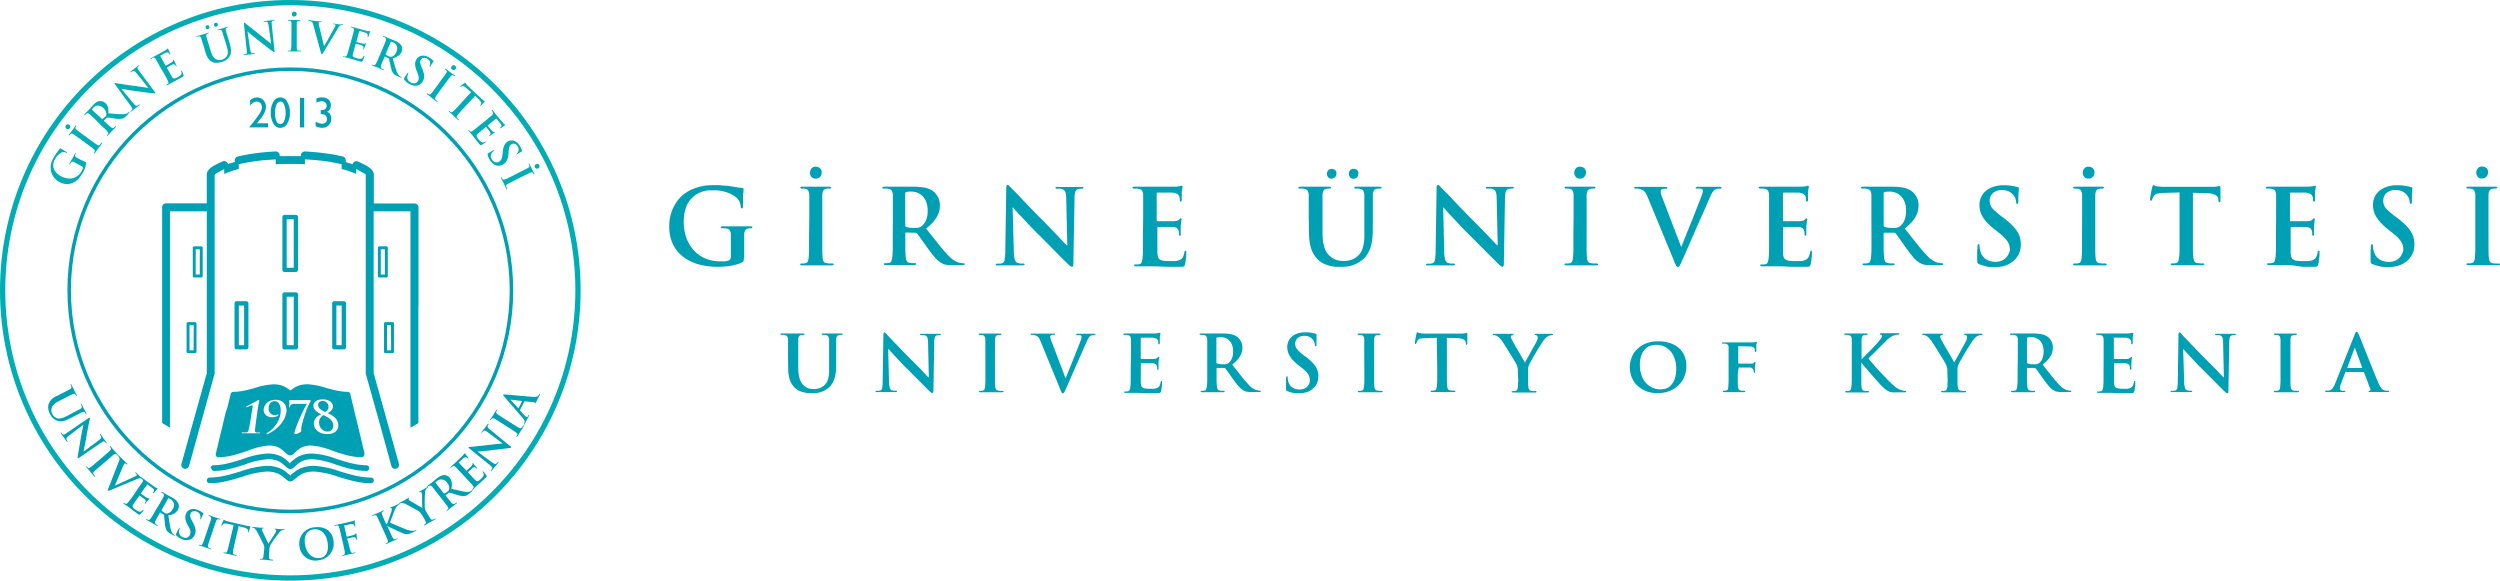 <?xml version="1.0" encoding="UTF-8"?> <svg xmlns="http://www.w3.org/2000/svg" id="katman_1" data-name="katman 1" viewBox="0 0 709.74 164.85"><defs><style>.cls-1,.cls-3{fill:#00a0b4;}.cls-2,.cls-4{fill:none;stroke-miterlimit:10;}.cls-2{stroke:#00adb5;stroke-width:1.5px;}.cls-3{fill-rule:evenodd;}.cls-4{stroke:#00a0b4;stroke-width:1px;}.cls-5{fill:#00adb5;}</style></defs><title>okul_logo_turkce</title><path class="cls-1" d="M211.15,75.36a2.82,2.82,0,0,1-.06.75.66.66,0,0,1-.33.31,7.83,7.83,0,0,1-1.6.64,18.33,18.33,0,0,1-1.82.41,17.35,17.35,0,0,1-1.89.22q-1,.06-1.82.06a19.88,19.88,0,0,1-5.19-.67A12.86,12.86,0,0,1,194.08,75a10.06,10.06,0,0,1-3-3.59A11.54,11.54,0,0,1,190,66.16a12,12,0,0,1,.43-3.28,11.74,11.74,0,0,1,1.14-2.72A10.23,10.23,0,0,1,193.18,58a11.16,11.16,0,0,1,1.94-1.54,11.62,11.62,0,0,1,2.09-1,14.52,14.52,0,0,1,2-.58,14,14,0,0,1,2-.27q.95-.06,1.89-.06.77,0,1.6.06l1.57.13c.49,0,.92.1,1.29.16l.78.12,1.15.19q.68.11,1.18.13a.53.53,0,0,1,.34.12.36.36,0,0,1,.07.24,3.48,3.48,0,0,1,0,.37c0,.17,0,.43-.07.78s-.05.83-.07,1.42,0,1.35,0,2.28a1.12,1.12,0,0,1-.07.49.27.27,0,0,1-.25.13c-.16,0-.26-.13-.3-.38a8.52,8.52,0,0,0-.24-1.17,3,3,0,0,0-.77-1.29,5,5,0,0,0-.93-.75,8.93,8.93,0,0,0-1.45-.75,10.33,10.33,0,0,0-1.91-.58,11.3,11.3,0,0,0-2.31-.22q-.62,0-1.32,0a8.71,8.71,0,0,0-1.45.22,7.87,7.87,0,0,0-1.54.55,7.22,7.22,0,0,0-3.54,3.79,11.54,11.54,0,0,0-.74,4.48,13,13,0,0,0,.73,4.42,10.43,10.43,0,0,0,2.07,3.52,9.46,9.46,0,0,0,3.25,2.34,10.38,10.38,0,0,0,4.24.84q.59,0,1.29,0a3.56,3.56,0,0,0,1.23-.28.82.82,0,0,0,.44-.43,1.68,1.68,0,0,0,.12-.67V70.09q0-.86,0-1.54a2.31,2.31,0,0,0-.28-1.15,1.48,1.48,0,0,0-1-.53,2,2,0,0,0-.5-.07l-.65,0c-.3,0-.44-.08-.44-.24s.21-.3.62-.3h1.18l1.2,0,1.08,0,.83,0,.8,0,.92,0,.93,0h.81c.39,0,.59.1.59.3s-.13.24-.38.24l-.36,0-.44.07a1.22,1.22,0,0,0-.84.52,2.39,2.39,0,0,0-.28,1.17c0,.46,0,1,0,1.57v5.24Z" transform="translate(0 -2)"></path><path class="cls-1" d="M229.76,63.56V59.12q0-.68,0-1.08c0-.27,0-.52,0-.75q-.09-1.45-1-1.66a4.06,4.06,0,0,0-.52-.09l-.55,0c-.32,0-.47-.1-.47-.3s.24-.24.71-.24l.95,0,1.07,0,1,0h1.52l.95,0,1,0,.93,0c.41,0,.62.08.62.24s-.16.3-.47.3H235l-.46.07a1.12,1.12,0,0,0-.81.52,2.92,2.92,0,0,0-.28,1.17c0,.24,0,.49,0,.75s0,.63,0,1.08v9.64q0,2.16,0,3.84t.1,2.63a2.43,2.43,0,0,0,.28,1,1.13,1.13,0,0,0,.9.47,6.73,6.73,0,0,0,.75.09l.76,0c.32,0,.47.08.47.24s-.19.3-.56.3q-1.48,0-2.75,0l-1.86,0h-.71l-1,0-1.07,0h-1c-.39,0-.59-.1-.59-.3s.16-.24.47-.24a5.44,5.44,0,0,0,.59,0,2.81,2.81,0,0,0,.47-.09.82.82,0,0,0,.62-.46,3.05,3.05,0,0,0,.24-1,24.31,24.31,0,0,0,.13-2.62q0-1.67,0-3.83Zm.56-11.4a1.91,1.91,0,0,1-.38-1.11,2,2,0,0,1,.38-1.14,1.41,1.41,0,0,1,1.27-.58,1.76,1.76,0,0,1,1.2.43,1.48,1.48,0,0,1,.49,1.17,1.83,1.83,0,0,1-.46,1.26,1.56,1.56,0,0,1-1.23.52A1.44,1.44,0,0,1,230.32,52.15Z" transform="translate(0 -2)"></path><path class="cls-1" d="M253.48,63.56V59.12q0-.68,0-1.08c0-.27,0-.52,0-.75a2.64,2.64,0,0,0-.3-1.15,1.41,1.41,0,0,0-1-.53,2,2,0,0,0-.5-.07H251c-.34,0-.5-.09-.5-.27s.22-.27.65-.27l1.21,0,1.17,0,1,0h1.63l1.17,0,1.15,0,.9,0a18.1,18.1,0,0,1,2.83.22,6.33,6.33,0,0,1,2.62,1,4.22,4.22,0,0,1,.65.59,5.55,5.55,0,0,1,.67.9,5,5,0,0,1,.5,1.17,4.9,4.9,0,0,1,.19,1.39,6.94,6.94,0,0,1-.19,1.63,6.43,6.43,0,0,1-.64,1.6,9.18,9.18,0,0,1-1.2,1.64,16.74,16.74,0,0,1-1.88,1.76q2,2.51,3.54,4.45t2.88,3.33a8.7,8.7,0,0,0,1.15,1,6.68,6.68,0,0,0,1,.59,3.8,3.8,0,0,0,.73.28l.47.1a4.53,4.53,0,0,0,.83.09c.24,0,.35.08.35.24s-.19.3-.56.3h-2.81a11.88,11.88,0,0,1-1.92-.12,3.73,3.73,0,0,1-1.24-.44,6.83,6.83,0,0,1-1.88-1.57q-.93-1.06-2.18-2.78l-.9-1.27-.86-1.21-.71-1c-.21-.28-.36-.49-.46-.61a.66.66,0,0,0-.53-.21l-2.57-.06a.21.21,0,0,0-.24.24v.41q0,2.07,0,3.73a23.84,23.84,0,0,0,.13,2.6,3.29,3.29,0,0,0,.27,1.1,1,1,0,0,0,.89.53,6.66,6.66,0,0,0,.75.09l.69,0q.36,0,.35.24t-.59.3h-1.35l-1.3,0-1.07,0H254.5l-.93,0-1.05,0h-1q-.59,0-.59-.3c0-.16.16-.24.47-.24a5.43,5.43,0,0,0,.59,0,2.79,2.79,0,0,0,.47-.09.78.78,0,0,0,.61-.53,5.33,5.33,0,0,0,.25-1.1,24.29,24.29,0,0,0,.13-2.6q0-1.66,0-3.7ZM257,65.89a.52.52,0,0,0,.27.53,6.15,6.15,0,0,0,1.08.22,9.7,9.7,0,0,0,1.17.07c.3,0,.55,0,.75,0a3.89,3.89,0,0,0,.55-.09,2.2,2.2,0,0,0,.41-.15,3,3,0,0,0,.38-.24,4.29,4.29,0,0,0,1.21-1.55,6.45,6.45,0,0,0,.53-2.88,6.55,6.55,0,0,0-.46-2.62,4.77,4.77,0,0,0-1.15-1.67,4.12,4.12,0,0,0-1.48-.87,4.74,4.74,0,0,0-1.43-.25,6.56,6.56,0,0,0-1.57.12.39.39,0,0,0-.27.41Z" transform="translate(0 -2)"></path><path class="cls-1" d="M287.82,73.32q0,.86.1,1.45a4.88,4.88,0,0,0,.21,1,1.62,1.62,0,0,0,.31.58,1,1,0,0,0,.41.28,2.72,2.72,0,0,0,.78.18l.75,0q.5,0,.5.24t-.68.3q-1.45,0-2.35,0l-1.32,0-1.13,0q-.92,0-2.07,0a2,2,0,0,1-.47,0,.23.23,0,0,1-.18-.25q0-.24.47-.24l.65,0a3.75,3.75,0,0,0,.68-.12,1.14,1.14,0,0,0,.73-1,16.61,16.61,0,0,0,.19-2.71l.27-17.51a2.89,2.89,0,0,1,.07-.73c0-.19.15-.28.31-.28a.67.67,0,0,1,.47.25l.62.67q.12.15,1,1t2.13,2.23l2.87,3q1.58,1.64,3.21,3.24l1.14,1.17,1.33,1.38,1.36,1.41,1.21,1.29q.55.59.95,1l.52.52H303l-.3-13.28a5.91,5.91,0,0,0-.25-1.89,1.41,1.41,0,0,0-.76-.77,2.1,2.1,0,0,0-.78-.16h-.78c-.32,0-.47-.09-.47-.27s.07-.19.22-.22a2.81,2.81,0,0,1,.55,0q1.15,0,2.13,0c.65,0,1.13,0,1.45,0l1,0q.78,0,1.88,0a2.2,2.2,0,0,1,.49,0,.21.21,0,0,1,.19.22c0,.18-.18.27-.53.27h-.43l-.46.07a1.21,1.21,0,0,0-.84.73,5.5,5.5,0,0,0-.25,1.79l-.33,18.67c0,.61-.13.92-.38.92a.83.83,0,0,1-.5-.21,5.19,5.19,0,0,1-.5-.44q-.71-.65-1.72-1.67l-2.19-2.2L297,70.75l-2.4-2.4q-1.21-1.18-2.38-2.43l-2.14-2.29q-1-1-1.64-1.79l-.87-.95h-.09Z" transform="translate(0 -2)"></path><path class="cls-1" d="M324.54,63.56V59.12q0-.68,0-1.08c0-.27,0-.52,0-.75a2.64,2.64,0,0,0-.3-1.15,1.41,1.41,0,0,0-1-.53,2,2,0,0,0-.5-.07H322c-.34,0-.5-.09-.5-.27s.22-.27.65-.27l1.21,0,1.18,0,1.07,0h7.51l.68,0,.75-.09a2.44,2.44,0,0,0,.52-.09l.24-.07a.67.67,0,0,1,.24,0c.12,0,.18.09.18.27a2.63,2.63,0,0,1-.09.52,9.55,9.55,0,0,0-.15,1.41c0,.08,0,.21,0,.38s0,.37,0,.58,0,.4,0,.59a2.47,2.47,0,0,1,0,.4.9.9,0,0,1-.09.22.22.22,0,0,1-.21.1c-.18,0-.27-.14-.27-.42,0-.1,0-.25,0-.47a1.85,1.85,0,0,0-.15-.59,1.43,1.43,0,0,0-.52-.65,3.61,3.61,0,0,0-1.46-.41,7.51,7.51,0,0,0-.78,0l-1.29,0-1.3,0h-.83c-.14,0-.21.1-.21.3v7.48c0,.22.07.33.21.33h3.79q.68,0,.95,0,.53-.06.87-.13a1,1,0,0,0,.55-.31c.22-.26.38-.39.47-.39s.21.08.21.24a4.38,4.38,0,0,1-.07.59q-.07.44-.16,1.57c0,.16,0,.34,0,.53s0,.4,0,.59,0,.38,0,.53,0,.27,0,.33a2.52,2.52,0,0,1,0,.37.21.21,0,0,1-.24.19.24.24,0,0,1-.27-.27c0-.16,0-.33,0-.5a3.93,3.93,0,0,0-.07-.56,1.5,1.5,0,0,0-.47-.75,2.15,2.15,0,0,0-1.18-.4q-.21,0-.8,0l-1.26,0-1.29,0h-.86c-.12,0-.18.1-.18.3v6.92a5.68,5.68,0,0,0,.16,1.26,1.32,1.32,0,0,0,.5.75,2.44,2.44,0,0,0,1.07.37,12.68,12.68,0,0,0,1.82.1q.59,0,1.39,0a3.91,3.91,0,0,0,1.39-.31,1.91,1.91,0,0,0,.89-.77,4.18,4.18,0,0,0,.44-1.42q.09-.44.33-.44a.18.18,0,0,1,.21.15,2.09,2.09,0,0,1,0,.38c0,.18,0,.42,0,.72s-.06.62-.1.95-.08.64-.12.95a5.2,5.2,0,0,1-.12.67,2,2,0,0,1-.18.44.54.54,0,0,1-.27.22,1.42,1.42,0,0,1-.46.09l-.7,0q-1.69,0-2.93,0l-2.19-.06q-.95-.06-1.67-.07H325.6c-.3,0-.62,0-1,0s-.68,0-1.05,0l-1,0c-.4,0-.59-.1-.59-.3s.16-.24.47-.24a5.45,5.45,0,0,0,.59,0,2.82,2.82,0,0,0,.47-.09.78.78,0,0,0,.61-.53,5.35,5.35,0,0,0,.25-1.1,24.19,24.19,0,0,0,.13-2.6q0-1.66,0-3.7Z" transform="translate(0 -2)"></path><path class="cls-1" d="M371.54,63.56V59.12q0-.68,0-1.08c0-.27,0-.52,0-.75a2.62,2.62,0,0,0-.3-1.15,1.41,1.41,0,0,0-1-.53,2,2,0,0,0-.5-.07h-.65c-.34,0-.5-.09-.5-.27s.22-.27.65-.27q1.18,0,2.41,0c.82,0,1.45,0,1.91,0h.73l1,0,1,0,.93,0c.43,0,.65.09.65.27s-.16.27-.47.27h-.41l-.44.07a1.11,1.11,0,0,0-.81.52,2.92,2.92,0,0,0-.28,1.17c0,.24,0,.49,0,.75s0,.63,0,1.08V67.7a20.75,20.75,0,0,0,.16,2.78,10.49,10.49,0,0,0,.46,2,5.54,5.54,0,0,0,.73,1.43,5.65,5.65,0,0,0,1,1,4.54,4.54,0,0,0,2,1,8.88,8.88,0,0,0,1.73.19,6.86,6.86,0,0,0,2.08-.35,4.93,4.93,0,0,0,2-1.24,4.51,4.51,0,0,0,1-1.41,7.57,7.57,0,0,0,.5-1.73,15.88,15.88,0,0,0,.21-2q0-1.05,0-2.2V59.12q0-.68,0-1.08c0-.27,0-.52,0-.75a2.64,2.64,0,0,0-.3-1.15,1.4,1.4,0,0,0-1-.53,2,2,0,0,0-.5-.07h-.56c-.33,0-.5-.09-.5-.27s.21-.27.62-.27L386,55l1.1,0,1.14,0h.5l.87,0,1,0,1,0q.62,0,.62.27c0,.18-.18.27-.53.27h-.42l-.45.07a1.12,1.12,0,0,0-.81.52,2.94,2.94,0,0,0-.28,1.17c0,.24,0,.49,0,.75s0,.63,0,1.08v7.6q0,1.24-.09,2.48a13.6,13.6,0,0,1-.38,2.4,9.54,9.54,0,0,1-.86,2.19,6.55,6.55,0,0,1-1.48,1.83,8.72,8.72,0,0,1-1.58,1.09,8.84,8.84,0,0,1-1.57.65,8.12,8.12,0,0,1-1.54.31q-.75.07-1.47.07t-1.39,0a10.54,10.54,0,0,1-1.67-.24,9.12,9.12,0,0,1-1.79-.61,6.38,6.38,0,0,1-1.72-1.15,6.92,6.92,0,0,1-1-1.2,7.39,7.39,0,0,1-.84-1.63,10.79,10.79,0,0,1-.55-2.17,18.64,18.64,0,0,1-.19-2.84ZM377,52.24a1.63,1.63,0,0,1-.31-.93,1.58,1.58,0,0,1,.33-.89,1.17,1.17,0,0,1,1-.47,1.48,1.48,0,0,1,1,.34,1.16,1.16,0,0,1,.4.93,1.52,1.52,0,0,1-.38,1.05,1.32,1.32,0,0,1-1,.43A1.14,1.14,0,0,1,377,52.24Zm6.24,0a1.5,1.5,0,0,1,0-1.85,1.17,1.17,0,0,1,1-.47,1.48,1.48,0,0,1,1,.34,1.2,1.2,0,0,1,.4,1,1.52,1.52,0,0,1-.38,1.05,1.32,1.32,0,0,1-1,.43A1.14,1.14,0,0,1,383.21,52.24Z" transform="translate(0 -2)"></path><path class="cls-1" d="M410,73.32c0,.57.05,1.06.1,1.45a4.9,4.9,0,0,0,.21,1,1.64,1.64,0,0,0,.31.58,1,1,0,0,0,.41.28,2.72,2.72,0,0,0,.78.18l.75,0c.34,0,.5.08.5.24s-.23.3-.68.3q-1.45,0-2.35,0l-1.32,0-1.13,0q-.92,0-2.07,0a2,2,0,0,1-.47,0,.23.23,0,0,1-.18-.25q0-.24.47-.24l.65,0a3.74,3.74,0,0,0,.68-.12,1.13,1.13,0,0,0,.72-1,16.38,16.38,0,0,0,.19-2.71l.27-17.51a3,3,0,0,1,.07-.73c0-.19.15-.28.31-.28a.67.67,0,0,1,.47.25l.62.67q.12.15,1,1t2.13,2.23l2.87,3q1.58,1.64,3.21,3.24l1.14,1.17L421,67.43l1.36,1.41,1.21,1.29q.55.59.95,1l.52.52h.15l-.29-13.28a5.9,5.9,0,0,0-.25-1.89,1.41,1.41,0,0,0-.75-.77,2.11,2.11,0,0,0-.78-.16h-.79c-.31,0-.47-.09-.47-.27s.07-.19.22-.22a2.82,2.82,0,0,1,.55,0q1.15,0,2.13,0c.65,0,1.13,0,1.45,0l1,0q.78,0,1.88,0a2.2,2.2,0,0,1,.49,0,.22.22,0,0,1,.19.22c0,.18-.18.27-.53.27h-.43a3.67,3.67,0,0,0-.46.07,1.21,1.21,0,0,0-.84.73,5.56,5.56,0,0,0-.25,1.79l-.32,18.67q0,.92-.38.92a.83.83,0,0,1-.5-.21,5.44,5.44,0,0,1-.5-.44q-.71-.65-1.71-1.67l-2.19-2.2-2.43-2.43-2.39-2.4q-1.22-1.18-2.38-2.43l-2.14-2.29q-1-1-1.64-1.79t-.87-.95h-.09Z" transform="translate(0 -2)"></path><path class="cls-1" d="M446.74,63.56V59.12q0-.68,0-1.08c0-.27,0-.52,0-.75q-.09-1.45-1-1.66a4.08,4.08,0,0,0-.52-.09l-.55,0c-.31,0-.47-.1-.47-.3s.24-.24.71-.24l.95,0,1.06,0,1,0h1.52l.95,0,1,0,.93,0c.42,0,.62.08.62.24s-.16.3-.47.3H452a3.59,3.59,0,0,0-.46.07,1.12,1.12,0,0,0-.82.52,3,3,0,0,0-.28,1.17c0,.24,0,.49,0,.75s0,.63,0,1.08v9.64q0,2.16,0,3.84t.1,2.63a2.43,2.43,0,0,0,.28,1,1.14,1.14,0,0,0,.9.47,6.74,6.74,0,0,0,.76.09l.75,0c.31,0,.47.08.47.24s-.19.3-.56.3q-1.48,0-2.75,0l-1.86,0h-.71l-1,0-1.07,0h-1q-.59,0-.59-.3c0-.16.16-.24.47-.24a5.49,5.49,0,0,0,.59,0,2.8,2.8,0,0,0,.47-.09.82.82,0,0,0,.62-.46,3,3,0,0,0,.24-1,24.17,24.17,0,0,0,.13-2.62q0-1.67,0-3.83Zm.56-11.4a1.92,1.92,0,0,1-.38-1.11,2.05,2.05,0,0,1,.38-1.14,1.42,1.42,0,0,1,1.27-.58,1.75,1.75,0,0,1,1.2.43,1.48,1.48,0,0,1,.49,1.17,1.83,1.83,0,0,1-.46,1.26,1.56,1.56,0,0,1-1.23.52A1.44,1.44,0,0,1,447.3,52.15Z" transform="translate(0 -2)"></path><path class="cls-1" d="M467.74,57.88a10.15,10.15,0,0,0-.49-1,2.53,2.53,0,0,0-.49-.62,2.14,2.14,0,0,0-.58-.37,7.32,7.32,0,0,0-.7-.25,3,3,0,0,0-.65-.1h-.5c-.24,0-.36-.09-.36-.27s.07-.19.22-.22a2.81,2.81,0,0,1,.55,0c.79,0,1.57,0,2.35,0s1.42,0,1.94,0,.89,0,1.54,0,1.35,0,2.1,0a1.75,1.75,0,0,1,.47.06c.14,0,.21.11.21.21s-.15.27-.44.27-.46,0-.67,0a.88.88,0,0,0-.49.18.71.71,0,0,0-.29.62,3.48,3.48,0,0,0,.18.89q.18.59.5,1.39L477.24,72h.12q.33-.8.83-2.09t1.1-2.75l1.21-3q.62-1.55,1.15-2.91l.95-2.41q.42-1.05.59-1.55a4.87,4.87,0,0,0,.19-.59,2.13,2.13,0,0,0,.07-.5.7.7,0,0,0-.09-.34.46.46,0,0,0-.29-.22,2.7,2.7,0,0,0-.58-.12l-.61,0a1.25,1.25,0,0,1-.35,0,.18.18,0,0,1-.15-.19q0-.3.83-.3c.75,0,1.41,0,2,0l1.14,0h.52l.72,0,.8,0,.74,0c.41,0,.62.09.62.27s-.16.27-.47.27a5.93,5.93,0,0,0-.64,0,1.88,1.88,0,0,0-.81.31,1.64,1.64,0,0,0-.31.25,3,3,0,0,0-.35.46,7.55,7.55,0,0,0-.43.77c-.16.32-.34.71-.53,1.18l-.83,1.91-.78,1.78q-.4.9-.87,1.94t-1.07,2.4l-2.43,5.58q-1,2.32-1.51,3.45l-.49,1.07c-.13.28-.24.5-.33.67a1.13,1.13,0,0,1-.27.36.45.45,0,0,1-.28.1c-.2,0-.37-.13-.5-.38s-.34-.73-.62-1.42Z" transform="translate(0 -2)"></path><path class="cls-1" d="M502.23,63.56V59.12q0-.68,0-1.08c0-.27,0-.52,0-.75a2.63,2.63,0,0,0-.3-1.15,1.41,1.41,0,0,0-1-.53,2,2,0,0,0-.5-.07h-.65c-.34,0-.5-.09-.5-.27s.22-.27.65-.27l1.21,0,1.19,0,1.07,0h7.51l.68,0,.75-.09a2.42,2.42,0,0,0,.52-.09l.24-.07a.69.69,0,0,1,.24,0q.18,0,.18.27a2.69,2.69,0,0,1-.09.52,9.54,9.54,0,0,0-.15,1.41c0,.08,0,.21,0,.38s0,.37,0,.58,0,.4,0,.59a2.6,2.6,0,0,1,0,.4.94.94,0,0,1-.09.22.22.22,0,0,1-.21.1q-.27,0-.27-.42c0-.1,0-.25,0-.47a1.92,1.92,0,0,0-.15-.59,1.42,1.42,0,0,0-.52-.65,3.62,3.62,0,0,0-1.46-.41,7.55,7.55,0,0,0-.78,0l-1.29,0-1.3,0h-.83c-.14,0-.21.1-.21.3v7.48c0,.22.07.33.21.33H510q.68,0,.95,0,.53-.06.87-.13a1,1,0,0,0,.55-.31c.22-.26.37-.39.47-.39s.21.08.21.24a4.57,4.57,0,0,1-.08.59c0,.29-.1.82-.16,1.57a5.07,5.07,0,0,1,0,.53c0,.2,0,.4,0,.59l0,.53q0,.24,0,.33a2.68,2.68,0,0,1,0,.37.21.21,0,0,1-.24.19.24.24,0,0,1-.27-.27c0-.16,0-.33,0-.5a4.1,4.1,0,0,0-.07-.56,1.5,1.5,0,0,0-.47-.75,2.17,2.17,0,0,0-1.18-.4c-.14,0-.41,0-.8,0l-1.26,0-1.29,0h-.86c-.12,0-.18.1-.18.3v6.92a5.74,5.74,0,0,0,.16,1.26,1.32,1.32,0,0,0,.5.75,2.43,2.43,0,0,0,1.07.37,12.69,12.69,0,0,0,1.82.1q.59,0,1.39,0a3.91,3.91,0,0,0,1.39-.31,1.9,1.9,0,0,0,.89-.77,4.15,4.15,0,0,0,.45-1.42q.09-.44.32-.44c.12,0,.19,0,.21.15a2,2,0,0,1,0,.38c0,.18,0,.42,0,.72s-.06.62-.1.95l-.12.95a5.33,5.33,0,0,1-.12.67,2.08,2.08,0,0,1-.18.44.55.55,0,0,1-.27.22,1.42,1.42,0,0,1-.46.09l-.7,0q-1.68,0-2.93,0l-2.19-.06q-.95-.06-1.67-.07H503.3c-.3,0-.62,0-1,0s-.69,0-1,0l-1,0c-.4,0-.59-.1-.59-.3s.16-.24.47-.24a5.47,5.47,0,0,0,.59,0,2.78,2.78,0,0,0,.47-.09.78.78,0,0,0,.61-.53,5.4,5.4,0,0,0,.25-1.1,24.43,24.43,0,0,0,.13-2.6q0-1.66,0-3.7Z" transform="translate(0 -2)"></path><path class="cls-1" d="M531.28,63.56V59.12q0-.68,0-1.08c0-.27,0-.52,0-.75a2.61,2.61,0,0,0-.3-1.15,1.41,1.41,0,0,0-1-.53,2,2,0,0,0-.5-.07h-.65c-.34,0-.5-.09-.5-.27s.22-.27.65-.27l1.21,0,1.17,0,1,0h1.63l1.17,0,1.15,0,.9,0a18.11,18.11,0,0,1,2.83.22,6.33,6.33,0,0,1,2.62,1,4.17,4.17,0,0,1,.65.59,5.45,5.45,0,0,1,.67.9,5.09,5.09,0,0,1,.5,1.17,4.93,4.93,0,0,1,.19,1.39,7,7,0,0,1-.19,1.63,6.36,6.36,0,0,1-.64,1.6,9,9,0,0,1-1.2,1.64,16.41,16.41,0,0,1-1.88,1.76q2,2.51,3.54,4.45t2.88,3.33a8.46,8.46,0,0,0,1.15,1,6.46,6.46,0,0,0,1,.59,3.79,3.79,0,0,0,.72.28l.47.1a4.51,4.51,0,0,0,.83.09c.24,0,.35.08.35.24s-.19.3-.56.3h-2.81a11.87,11.87,0,0,1-1.92-.12,3.74,3.74,0,0,1-1.24-.44,6.86,6.86,0,0,1-1.88-1.57q-.93-1.06-2.17-2.78l-.9-1.27-.86-1.21-.71-1c-.21-.28-.36-.49-.46-.61a.66.66,0,0,0-.53-.21L535,68.08a.21.21,0,0,0-.24.24v.41q0,2.07,0,3.73a23.9,23.9,0,0,0,.13,2.6,3.27,3.27,0,0,0,.27,1.1,1,1,0,0,0,.89.53,6.7,6.7,0,0,0,.75.09l.7,0c.24,0,.36.08.36.24s-.2.3-.59.3h-1.35l-1.3,0-1.06,0H532.3l-.93,0-1,0h-1q-.59,0-.59-.3c0-.16.16-.24.47-.24a5.46,5.46,0,0,0,.59,0,2.8,2.8,0,0,0,.47-.09.78.78,0,0,0,.61-.53,5.33,5.33,0,0,0,.25-1.1,23.68,23.68,0,0,0,.13-2.6q0-1.66,0-3.7Zm3.49,2.34a.52.52,0,0,0,.27.53,6.14,6.14,0,0,0,1.08.22,9.73,9.73,0,0,0,1.17.07c.3,0,.55,0,.75,0a4,4,0,0,0,.55-.09,2.22,2.22,0,0,0,.41-.15,3,3,0,0,0,.38-.24,4.29,4.29,0,0,0,1.21-1.55,6.45,6.45,0,0,0,.53-2.88,6.55,6.55,0,0,0-.46-2.62,4.73,4.73,0,0,0-1.15-1.67,4.1,4.1,0,0,0-1.48-.87,4.75,4.75,0,0,0-1.43-.25,6.54,6.54,0,0,0-1.57.12.39.39,0,0,0-.27.41Z" transform="translate(0 -2)"></path><path class="cls-1" d="M563.88,77.58a8.53,8.53,0,0,1-2-.59.94.94,0,0,1-.46-.33,1.55,1.55,0,0,1-.1-.68c0-.41,0-.82,0-1.23s0-.78,0-1.14,0-.67.06-.93,0-.46,0-.58a2.5,2.5,0,0,1,.1-.55c0-.15.13-.22.25-.22a.23.23,0,0,1,.25.16,1.34,1.34,0,0,1,0,.34,4,4,0,0,0,.07.71,6.82,6.82,0,0,0,.19.8,3.78,3.78,0,0,0,1.67,2.32,5.07,5.07,0,0,0,2.56.67,4.49,4.49,0,0,0,1.75-.31,3.78,3.78,0,0,0,1.23-.8,3.4,3.4,0,0,0,.74-1.08A3,3,0,0,0,570.6,73a6,6,0,0,0-.1-1.08,3.75,3.75,0,0,0-.42-1.11,6.48,6.48,0,0,0-.89-1.2,11.86,11.86,0,0,0-1.49-1.35l-1.36-1.07a18.58,18.58,0,0,1-2.06-1.83,10.52,10.52,0,0,1-1.36-1.73,6.28,6.28,0,0,1-.74-1.7,7,7,0,0,1-.22-1.75,5.21,5.21,0,0,1,.49-2.25,5.1,5.1,0,0,1,1.39-1.78A6.69,6.69,0,0,1,566,55a8.92,8.92,0,0,1,2.79-.41,13.37,13.37,0,0,1,2.4.18c.63.12,1.14.23,1.54.32s.41.18.41.35,0,.55-.06,1.05S573,57.81,573,59a2.19,2.19,0,0,1-.07.7.26.26,0,0,1-.25.19c-.2,0-.3-.18-.3-.53a3.94,3.94,0,0,0-.15-.78,3.14,3.14,0,0,0-.62-1.17c-.12-.14-.26-.29-.43-.46a3,3,0,0,0-.64-.47,4,4,0,0,0-.92-.37,4.67,4.67,0,0,0-1.24-.15,3.68,3.68,0,0,0-2.59.86,2.84,2.84,0,0,0-.93,2.19,3.17,3.17,0,0,0,.15,1,3.32,3.32,0,0,0,.5,1,7.36,7.36,0,0,0,1,1q.6.56,1.52,1.27l.83.62a22.86,22.86,0,0,1,2.26,1.92,11,11,0,0,1,1.51,1.81,6.33,6.33,0,0,1,.83,1.82,7.57,7.57,0,0,1,.25,2,6.91,6.91,0,0,1-.13,1.33,5.64,5.64,0,0,1-.46,1.36,5.91,5.91,0,0,1-.86,1.3,6.46,6.46,0,0,1-1.33,1.15,7.07,7.07,0,0,1-2.32,1,11.58,11.58,0,0,1-2.38.25,13.81,13.81,0,0,1-2.33-.18" transform="translate(0 -2)"></path><path class="cls-1" d="M591.1,63.56V59.12q0-.68,0-1.08c0-.27,0-.52,0-.75q-.09-1.45-1-1.66a4.07,4.07,0,0,0-.52-.09l-.55,0c-.32,0-.47-.1-.47-.3s.24-.24.71-.24l.95,0,1.06,0,1,0h1.52l.95,0,1,0,.93,0c.42,0,.62.08.62.24s-.16.3-.47.3h-.43a3.58,3.58,0,0,0-.46.07,1.12,1.12,0,0,0-.82.52,3,3,0,0,0-.28,1.17c0,.24,0,.49,0,.75s0,.63,0,1.08v9.64q0,2.16,0,3.84t.1,2.63a2.4,2.4,0,0,0,.28,1,1.13,1.13,0,0,0,.9.47,6.74,6.74,0,0,0,.76.09l.75,0c.31,0,.47.08.47.24s-.19.3-.56.3q-1.48,0-2.75,0l-1.86,0h-.71l-1,0-1.07,0h-1q-.59,0-.59-.3c0-.16.16-.24.47-.24a5.47,5.47,0,0,0,.59,0,2.8,2.8,0,0,0,.47-.09.82.82,0,0,0,.62-.46,3,3,0,0,0,.24-1,24.62,24.62,0,0,0,.13-2.62q0-1.67,0-3.83Zm.56-11.4a1.93,1.93,0,0,1-.38-1.11,2.06,2.06,0,0,1,.38-1.14,1.42,1.42,0,0,1,1.27-.58,1.75,1.75,0,0,1,1.2.43,1.48,1.48,0,0,1,.49,1.17,1.82,1.82,0,0,1-.46,1.26,1.56,1.56,0,0,1-1.23.52A1.45,1.45,0,0,1,591.66,52.15Z" transform="translate(0 -2)"></path><path class="cls-1" d="M618.76,56.64l-4.41.12a11.53,11.53,0,0,0-1.92.21,1.5,1.5,0,0,0-.95.65,2.67,2.67,0,0,0-.34.59c-.07.18-.12.33-.16.44s-.17.36-.32.36-.27-.16-.27-.47a5.19,5.19,0,0,1,.09-.7c.06-.35.12-.71.19-1.09s.14-.74.21-1.05.11-.5.13-.56c.08-.37.2-.56.35-.56a1,1,0,0,1,.44.15,2.26,2.26,0,0,0,.83.21l1.43.1c.52,0,1,0,1.52,0H627.3c.47,0,.88,0,1.21,0s.61-.06.83-.1l.52-.1.28,0c.16,0,.24.21.24.62,0,.16,0,.39,0,.7s0,.63,0,1,0,.67,0,1,0,.59,0,.78-.13.47-.27.47-.31-.2-.33-.59l0-.33a1.34,1.34,0,0,0-.21-.58,1.7,1.7,0,0,0-.58-.52,3.62,3.62,0,0,0-1.06-.38,8.93,8.93,0,0,0-1.64-.18l-3.73-.09V68.76q0,2,0,3.71a23.68,23.68,0,0,0,.13,2.62,3.26,3.26,0,0,0,.27,1.06,1,1,0,0,0,.89.53,6.59,6.59,0,0,0,.75.09l.75,0q.48,0,.47.24t-.56.3q-1.48,0-2.75,0t-1.89,0h-.71l-1,0-1.07,0h-1q-.59,0-.59-.3c0-.16.16-.24.47-.24a5.42,5.42,0,0,0,.59,0,2.83,2.83,0,0,0,.47-.09.81.81,0,0,0,.62-.53,3.9,3.9,0,0,0,.24-1.1,24.47,24.47,0,0,0,.13-2.6q0-1.66,0-3.7Z" transform="translate(0 -2)"></path><path class="cls-1" d="M646.18,63.56V59.12q0-.68,0-1.08c0-.27,0-.52,0-.75a2.63,2.63,0,0,0-.3-1.15,1.41,1.41,0,0,0-1-.53,2,2,0,0,0-.5-.07h-.65c-.33,0-.5-.09-.5-.27s.22-.27.65-.27l1.21,0,1.19,0,1.06,0h7.51l.68,0,.75-.09a2.43,2.43,0,0,0,.52-.09l.24-.07a.68.68,0,0,1,.24,0c.12,0,.18.09.18.27a2.79,2.79,0,0,1-.09.52,9.43,9.43,0,0,0-.15,1.41c0,.08,0,.21,0,.38s0,.37,0,.58,0,.4,0,.59a2.55,2.55,0,0,1,0,.4.92.92,0,0,1-.09.22.22.22,0,0,1-.21.1c-.18,0-.27-.14-.27-.42,0-.1,0-.25,0-.47a1.9,1.9,0,0,0-.15-.59,1.43,1.43,0,0,0-.52-.65,3.61,3.61,0,0,0-1.46-.41,7.58,7.58,0,0,0-.78,0l-1.29,0-1.3,0h-.83c-.14,0-.21.1-.21.3v7.48c0,.22.07.33.21.33h3.79q.68,0,.95,0,.53-.06.87-.13a1,1,0,0,0,.55-.31c.22-.26.38-.39.47-.39s.21.08.21.24a4.59,4.59,0,0,1-.07.59c0,.29-.1.82-.16,1.57a5.07,5.07,0,0,1,0,.53c0,.2,0,.4,0,.59s0,.38,0,.53,0,.27,0,.33a2.38,2.38,0,0,1,0,.37.21.21,0,0,1-.24.19.24.24,0,0,1-.27-.27c0-.16,0-.33,0-.5a3.83,3.83,0,0,0-.07-.56,1.5,1.5,0,0,0-.47-.75,2.17,2.17,0,0,0-1.18-.4q-.21,0-.8,0l-1.26,0-1.29,0h-.86c-.12,0-.18.1-.18.3v6.92a5.79,5.79,0,0,0,.16,1.26,1.32,1.32,0,0,0,.5.75,2.44,2.44,0,0,0,1.06.37,12.71,12.71,0,0,0,1.82.1c.39,0,.86,0,1.39,0a3.9,3.9,0,0,0,1.39-.31,1.91,1.91,0,0,0,.89-.77,4.16,4.16,0,0,0,.44-1.42c.06-.3.17-.44.33-.44a.18.18,0,0,1,.21.15,2.1,2.1,0,0,1,0,.38c0,.18,0,.42,0,.72s-.06.62-.1.95l-.12.95a5.33,5.33,0,0,1-.12.67,2,2,0,0,1-.18.44.54.54,0,0,1-.27.22,1.42,1.42,0,0,1-.46.09l-.7,0q-1.68,0-2.93,0L651,77.34c-.63,0-1.19-.06-1.67-.07h-2.11c-.3,0-.62,0-1,0s-.69,0-1,0l-1,0c-.39,0-.59-.1-.59-.3s.16-.24.47-.24a5.47,5.47,0,0,0,.59,0,2.79,2.79,0,0,0,.47-.09.77.77,0,0,0,.6-.53,5.33,5.33,0,0,0,.25-1.1,24.4,24.4,0,0,0,.13-2.6q0-1.66,0-3.7Z" transform="translate(0 -2)"></path><path class="cls-1" d="M675.58,77.58a8.55,8.55,0,0,1-2-.59.94.94,0,0,1-.46-.33A1.53,1.53,0,0,1,673,76q0-.62,0-1.23c0-.4,0-.78,0-1.14s0-.67.06-.93,0-.46,0-.58a2.5,2.5,0,0,1,.1-.55c0-.15.13-.22.25-.22a.23.23,0,0,1,.25.16,1.31,1.31,0,0,1,0,.34,4.07,4.07,0,0,0,.07.71,6.7,6.7,0,0,0,.19.8,3.78,3.78,0,0,0,1.67,2.32,5.08,5.08,0,0,0,2.56.67,4.48,4.48,0,0,0,1.75-.31,3.78,3.78,0,0,0,1.23-.8,3.4,3.4,0,0,0,.74-1.08A3,3,0,0,0,682.3,73a5.91,5.91,0,0,0-.1-1.08,3.72,3.72,0,0,0-.42-1.11,6.48,6.48,0,0,0-.89-1.2,11.63,11.63,0,0,0-1.49-1.35L678,67.17A18.89,18.89,0,0,1,676,65.33a10.63,10.63,0,0,1-1.36-1.73,6.22,6.22,0,0,1-.74-1.7,6.89,6.89,0,0,1-.22-1.75,5.21,5.21,0,0,1,.49-2.25,5.08,5.08,0,0,1,1.39-1.78A6.69,6.69,0,0,1,677.7,55a8.92,8.92,0,0,1,2.79-.41,13.35,13.35,0,0,1,2.4.18c.63.12,1.14.23,1.54.32s.42.18.42.35,0,.55-.06,1.05-.06,1.34-.06,2.5a2.23,2.23,0,0,1-.07.7.26.26,0,0,1-.25.19q-.3,0-.3-.53a4,4,0,0,0-.15-.78,3.17,3.17,0,0,0-.62-1.17c-.12-.14-.26-.29-.43-.46a3.06,3.06,0,0,0-.64-.47,4,4,0,0,0-.92-.37,4.67,4.67,0,0,0-1.24-.15,3.68,3.68,0,0,0-2.59.86,2.84,2.84,0,0,0-.93,2.19,3.18,3.18,0,0,0,.15,1,3.33,3.33,0,0,0,.5,1,7.36,7.36,0,0,0,1,1q.6.56,1.52,1.27l.83.62a22.9,22.9,0,0,1,2.26,1.92,11,11,0,0,1,1.51,1.81,6.33,6.33,0,0,1,.83,1.82,7.63,7.63,0,0,1,.25,2,7,7,0,0,1-.13,1.33,5.64,5.64,0,0,1-.46,1.36,5.89,5.89,0,0,1-.86,1.3,6.44,6.44,0,0,1-1.33,1.15,7.06,7.06,0,0,1-2.32,1,11.59,11.59,0,0,1-2.38.25,13.8,13.8,0,0,1-2.34-.18" transform="translate(0 -2)"></path><path class="cls-1" d="M709.74,77.11V77q-.05-.18-.47-.18l-.75,0a6.74,6.74,0,0,1-.76-.09,1.13,1.13,0,0,1-.9-.47,2.41,2.41,0,0,1-.28-1q-.09-.95-.1-2.63c0-1.12,0-2.4,0-3.84V59.12c0-.45,0-.81,0-1.08s0-.52,0-.75a3,3,0,0,1,.28-1.17,1.12,1.12,0,0,1,.82-.52l.46-.07h.43c.31,0,.47-.1.47-.3s-.21-.24-.62-.24l-.93,0-1,0-.95,0h-1.53l-1,0-1.06,0-.95,0c-.47,0-.71.08-.71.24s.16.3.47.3l.55,0a4.07,4.07,0,0,1,.52.09q.92.21,1,1.66c0,.24,0,.49,0,.75s0,.63,0,1.08v9.64q0,2.16,0,3.83a24.34,24.34,0,0,1-.13,2.62,3,3,0,0,1-.24,1,.82.82,0,0,1-.62.46,2.79,2.79,0,0,1-.47.09,5.48,5.48,0,0,1-.59,0c-.31,0-.47.08-.47.24s.2.3.59.3h1l1.07,0,1,0h.71l1.86,0q1.27,0,2.75,0,.49,0,.55-.23m-6.38-25A1.93,1.93,0,0,1,703,51a2.06,2.06,0,0,1,.39-1.14,1.42,1.42,0,0,1,1.27-.58,1.75,1.75,0,0,1,1.2.43,1.48,1.48,0,0,1,.49,1.17,1.83,1.83,0,0,1-.46,1.26,1.56,1.56,0,0,1-1.23.52A1.45,1.45,0,0,1,703.36,52.15Z" transform="translate(0 -2)"></path><path class="cls-1" d="M223.72,103.06V99.75c0-.34,0-.61,0-.81s0-.39,0-.56a2,2,0,0,0-.22-.86,1.06,1.06,0,0,0-.73-.4,1.48,1.48,0,0,0-.37-.05h-.49c-.25,0-.37-.07-.37-.2s.16-.2.49-.2q.88,0,1.8,0l1.42,0h.54l.71,0,.76,0h.69c.32,0,.48.07.48.2s-.12.2-.35.2h-.31l-.33.05a.83.83,0,0,0-.61.39,2.18,2.18,0,0,0-.21.87q0,.27,0,.56c0,.2,0,.47,0,.81v6.39a15.36,15.36,0,0,0,.12,2.07,7.84,7.84,0,0,0,.34,1.51,4.11,4.11,0,0,0,.54,1.07,4.25,4.25,0,0,0,.72.77,3.39,3.39,0,0,0,1.46.76,6.6,6.6,0,0,0,1.29.14,5.09,5.09,0,0,0,1.55-.26,3.67,3.67,0,0,0,1.49-.93,3.37,3.37,0,0,0,.72-1,5.73,5.73,0,0,0,.38-1.29,11.89,11.89,0,0,0,.15-1.49q0-.78,0-1.64V99.75c0-.34,0-.61,0-.81s0-.39,0-.56a2,2,0,0,0-.22-.86,1.06,1.06,0,0,0-.73-.4,1.47,1.47,0,0,0-.37-.05h-.42c-.25,0-.37-.07-.37-.2s.15-.2.46-.2h.87l.82,0,.85,0h.37l.65,0,.76,0h.73q.46,0,.46.2c0,.13-.13.2-.4.2h-.31l-.33.05a.83.83,0,0,0-.61.39,2.18,2.18,0,0,0-.21.87q0,.27,0,.56c0,.2,0,.47,0,.81v5.66q0,.93-.06,1.85a10.23,10.23,0,0,1-.29,1.78,7,7,0,0,1-.64,1.63,4.87,4.87,0,0,1-1.1,1.37,6.39,6.39,0,0,1-2.35,1.3,6.07,6.07,0,0,1-1.15.23c-.37,0-.74.05-1.09.05l-1,0a7.77,7.77,0,0,1-1.24-.18A6.72,6.72,0,0,1,227,113a4.76,4.76,0,0,1-1.28-.86,5.25,5.25,0,0,1-.78-.89,5.48,5.48,0,0,1-.63-1.21,8,8,0,0,1-.41-1.62,13.86,13.86,0,0,1-.14-2.12Z" transform="translate(0 -2)"></path><path class="cls-1" d="M252.39,110.33c0,.42,0,.79.08,1.08a3.54,3.54,0,0,0,.15.73,1.22,1.22,0,0,0,.23.43.78.78,0,0,0,.31.21,2.07,2.07,0,0,0,.58.13l.56,0c.25,0,.38.06.38.18s-.17.22-.51.22q-1.08,0-1.75,0l-1,0-.84,0q-.68,0-1.54,0a1.49,1.49,0,0,1-.35,0,.17.17,0,0,1-.13-.19c0-.12.12-.18.35-.18l.49,0a2.93,2.93,0,0,0,.51-.09.85.85,0,0,0,.54-.72,12.24,12.24,0,0,0,.14-2l.2-13a2.17,2.17,0,0,1,.06-.54q.05-.21.23-.21a.5.5,0,0,1,.35.19l.46.5.72.78,1.59,1.67,2.14,2.21q1.18,1.22,2.39,2.41l.85.87,1,1,1,1,.9,1,.71.74.39.39h.11l-.22-9.9a4.34,4.34,0,0,0-.19-1.41,1,1,0,0,0-.56-.57,1.52,1.52,0,0,0-.59-.12h-.58c-.24,0-.35-.07-.35-.2s.06-.14.17-.17a2.15,2.15,0,0,1,.41,0q.86,0,1.59,0l1.08,0,.76,0q.58,0,1.4,0a1.68,1.68,0,0,1,.36,0,.16.16,0,0,1,.14.17c0,.13-.13.2-.4.2h-.32l-.34.05a.9.9,0,0,0-.63.54,4.08,4.08,0,0,0-.19,1.33L265,112.91q0,.68-.29.68a.62.62,0,0,1-.37-.15,4,4,0,0,1-.38-.33q-.53-.48-1.28-1.25l-1.63-1.64-1.81-1.81-1.79-1.79q-.9-.88-1.77-1.81l-1.6-1.71-1.22-1.33-.65-.71h-.07Z" transform="translate(0 -2)"></path><path class="cls-1" d="M279.74,103.06V99.75c0-.34,0-.61,0-.81s0-.39,0-.56q-.06-1.08-.75-1.23l-.39-.07-.41,0c-.24,0-.35-.07-.35-.22s.18-.18.53-.18H279l.79,0,.76,0h1.13l.71,0,.76,0h.69c.31,0,.46.06.46.18s-.12.22-.35.22h-.32l-.34.05a.83.83,0,0,0-.61.39,2.2,2.2,0,0,0-.21.87q0,.27,0,.56c0,.2,0,.47,0,.81v7.18q0,1.61,0,2.87t.08,2a1.79,1.79,0,0,0,.21.73.85.85,0,0,0,.67.35,5.15,5.15,0,0,0,.56.07l.56,0c.24,0,.35.06.35.18s-.14.22-.42.22q-1.1,0-2,0l-1.39,0h-.53l-.72,0-.79,0h-.74q-.44,0-.44-.22c0-.12.12-.18.35-.18l.44,0a2.17,2.17,0,0,0,.35-.07.61.61,0,0,0,.46-.34,2.26,2.26,0,0,0,.18-.76,18.31,18.31,0,0,0,.1-2q0-1.25,0-2.85Z" transform="translate(0 -2)"></path><path class="cls-1" d="M295.39,98.83a7.36,7.36,0,0,0-.36-.75,1.86,1.86,0,0,0-.36-.46,1.57,1.57,0,0,0-.43-.28,5.32,5.32,0,0,0-.52-.19,2.19,2.19,0,0,0-.49-.08h-.38c-.18,0-.26-.07-.26-.2s.06-.14.17-.17a2.15,2.15,0,0,1,.41,0q.88,0,1.75,0l1.44,0,1.15,0q.73,0,1.57,0a1.29,1.29,0,0,1,.35,0c.1,0,.15.08.15.15s-.11.2-.33.2l-.5,0a.66.66,0,0,0-.36.13.53.53,0,0,0-.22.46,2.55,2.55,0,0,0,.13.66c.09.29.21.64.38,1l3.79,10h.09q.24-.59.62-1.55t.82-2l.9-2.25.86-2.17.71-1.8c.21-.52.35-.91.44-1.16A3.33,3.33,0,0,0,307,98a1.63,1.63,0,0,0,.06-.38.51.51,0,0,0-.07-.25.35.35,0,0,0-.22-.17,1.89,1.89,0,0,0-.43-.09l-.45,0a.91.91,0,0,1-.27,0,.14.14,0,0,1-.11-.14c0-.15.2-.22.62-.22s1,0,1.47,0l.85,0h.38l.54,0,.6,0h.55q.46,0,.46.2c0,.13-.12.2-.35.2l-.47,0a1.41,1.41,0,0,0-.61.23,1.31,1.31,0,0,0-.23.19,2.18,2.18,0,0,0-.26.34,6,6,0,0,0-.32.57q-.18.35-.4.88l-.62,1.42-.58,1.32-.65,1.45q-.35.77-.79,1.78l-1.81,4.15q-.75,1.73-1.12,2.57l-.37.79c-.09.21-.17.37-.24.5a.82.82,0,0,1-.2.26.33.33,0,0,1-.21.08q-.22,0-.37-.29a11.45,11.45,0,0,1-.46-1.06Z" transform="translate(0 -2)"></path><path class="cls-1" d="M321.09,103.06V99.75c0-.34,0-.61,0-.81s0-.39,0-.56a2,2,0,0,0-.22-.86,1,1,0,0,0-.73-.4,1.48,1.48,0,0,0-.38-.05h-.48c-.25,0-.37-.07-.37-.2s.16-.2.48-.2h1.79l.79,0H328l.56-.07a1.82,1.82,0,0,0,.39-.07l.18-.06a.49.49,0,0,1,.18,0c.09,0,.13.07.13.2a1.93,1.93,0,0,1-.07.39,7.11,7.11,0,0,0-.11,1c0,.06,0,.15,0,.29s0,.28,0,.43,0,.3,0,.44a1.85,1.85,0,0,1,0,.3.67.67,0,0,1-.07.16.16.16,0,0,1-.15.08c-.13,0-.2-.1-.2-.31s0-.19,0-.35a1.44,1.44,0,0,0-.11-.44,1.07,1.07,0,0,0-.39-.48,2.69,2.69,0,0,0-1.09-.31l-.58,0-1,0-1,0H324c-.1,0-.15.07-.15.22v5.58c0,.16.05.24.15.24h2.82l.7,0a6.55,6.55,0,0,0,.65-.1.73.73,0,0,0,.41-.23c.16-.19.28-.29.35-.29s.15.06.15.18a3.34,3.34,0,0,1-.06.44c0,.22-.08.61-.12,1.17a3.92,3.92,0,0,1,0,.4c0,.15,0,.29,0,.44s0,.28,0,.4,0,.2,0,.24a1.79,1.79,0,0,1,0,.28.16.16,0,0,1-.18.14.18.18,0,0,1-.2-.2q0-.18,0-.37a3,3,0,0,0-.05-.42,1.12,1.12,0,0,0-.35-.56,1.59,1.59,0,0,0-.88-.3l-.6,0-.93,0H324c-.09,0-.13.07-.13.22v5.16a4.32,4.32,0,0,0,.12.94,1,1,0,0,0,.37.56,1.81,1.81,0,0,0,.79.28,9.62,9.62,0,0,0,1.36.08l1,0a2.92,2.92,0,0,0,1-.23,1.42,1.42,0,0,0,.66-.57,3.08,3.08,0,0,0,.33-1.06c0-.22.13-.33.24-.33a.14.14,0,0,1,.15.11,1.47,1.47,0,0,1,0,.29c0,.13,0,.31,0,.54s0,.46-.08.71l-.09.71a3.94,3.94,0,0,1-.09.5,1.46,1.46,0,0,1-.13.33.4.4,0,0,1-.2.17,1,1,0,0,1-.34.06h-.52l-2.18,0-1.63,0-1.24-.06h-1.58l-.73,0-.78,0-.74,0q-.44,0-.44-.22c0-.12.12-.18.35-.18l.44,0a2.16,2.16,0,0,0,.35-.07.58.58,0,0,0,.45-.4,4,4,0,0,0,.19-.82,18,18,0,0,0,.1-1.94q0-1.23,0-2.75Z" transform="translate(0 -2)"></path><path class="cls-1" d="M342.73,103.06V99.75c0-.34,0-.61,0-.81s0-.39,0-.56a2,2,0,0,0-.22-.86,1.05,1.05,0,0,0-.73-.4,1.49,1.49,0,0,0-.38-.05h-.48c-.25,0-.37-.07-.37-.2s.16-.2.48-.2h.9l.87,0,.74,0h1.21l.87,0,.86,0h.67a13.42,13.42,0,0,1,2.11.17,4.73,4.73,0,0,1,1.95.78,3.06,3.06,0,0,1,.49.44,4,4,0,0,1,.5.67,3.84,3.84,0,0,1,.38.87,3.66,3.66,0,0,1,.14,1,5.18,5.18,0,0,1-.14,1.21,4.79,4.79,0,0,1-.47,1.19,6.84,6.84,0,0,1-.89,1.22,12.31,12.31,0,0,1-1.4,1.31q1.48,1.87,2.63,3.32t2.15,2.48a6.33,6.33,0,0,0,.86.77,4.88,4.88,0,0,0,.72.44,2.93,2.93,0,0,0,.54.21l.35.08a3.29,3.29,0,0,0,.62.07c.17,0,.26.06.26.18s-.14.22-.42.22h-2.09a9,9,0,0,1-1.43-.09,2.8,2.8,0,0,1-.93-.33,5.11,5.11,0,0,1-1.4-1.17q-.69-.79-1.62-2.07l-.67-.95-.64-.9-.53-.74-.34-.45a.5.5,0,0,0-.4-.15l-1.92,0a.16.16,0,0,0-.18.18v.31q0,1.54,0,2.78a17.62,17.62,0,0,0,.1,1.94,2.45,2.45,0,0,0,.2.82.77.77,0,0,0,.66.4,5.12,5.12,0,0,0,.56.07l.52,0c.18,0,.26.06.26.18s-.15.22-.44.22h-1l-1,0-.79,0h-.95l-.69,0-.78,0h-.74q-.44,0-.44-.22c0-.12.12-.18.35-.18l.44,0a2.17,2.17,0,0,0,.35-.07.58.58,0,0,0,.45-.4,4,4,0,0,0,.19-.82,17.93,17.93,0,0,0,.1-1.94q0-1.23,0-2.75Zm2.6,1.74a.39.39,0,0,0,.2.4,4.41,4.41,0,0,0,.8.17,7.2,7.2,0,0,0,.87.05l.56,0a3,3,0,0,0,.41-.06,1.56,1.56,0,0,0,.31-.11,2.2,2.2,0,0,0,.29-.18,3.21,3.21,0,0,0,.9-1.16,4.8,4.8,0,0,0,.4-2.15,4.89,4.89,0,0,0-.34-1.95,3.52,3.52,0,0,0-.86-1.25,3,3,0,0,0-1.1-.65,3.55,3.55,0,0,0-1.07-.19,4.91,4.91,0,0,0-1.17.09.29.29,0,0,0-.2.31Z" transform="translate(0 -2)"></path><path class="cls-1" d="M367,113.5a6.4,6.4,0,0,1-1.48-.44.68.68,0,0,1-.34-.24,1.12,1.12,0,0,1-.08-.51c0-.31,0-.61,0-.92s0-.58,0-.85,0-.5,0-.69,0-.34,0-.43a1.84,1.84,0,0,1,.08-.41c0-.11.1-.17.19-.17a.17.17,0,0,1,.19.12,1,1,0,0,1,0,.25,3,3,0,0,0,.05.53,4.82,4.82,0,0,0,.14.6,2.81,2.81,0,0,0,1.24,1.73,3.79,3.79,0,0,0,1.91.5,3.34,3.34,0,0,0,1.3-.23,2.81,2.81,0,0,0,.92-.59,2.56,2.56,0,0,0,.55-.81,2.23,2.23,0,0,0,.19-.88,4.35,4.35,0,0,0-.08-.81,2.81,2.81,0,0,0-.31-.83,4.79,4.79,0,0,0-.66-.89,8.65,8.65,0,0,0-1.11-1l-1-.79a14.07,14.07,0,0,1-1.53-1.37,7.9,7.9,0,0,1-1-1.29,4.61,4.61,0,0,1-.55-1.27,5.08,5.08,0,0,1-.17-1.3,3.88,3.88,0,0,1,.36-1.68,3.78,3.78,0,0,1,1-1.32,5,5,0,0,1,1.61-.86,6.64,6.64,0,0,1,2.08-.31,10,10,0,0,1,1.79.13c.47.09.85.17,1.15.24s.31.13.31.26,0,.41,0,.78,0,1,0,1.86a1.68,1.68,0,0,1-.05.52.19.19,0,0,1-.19.14q-.22,0-.22-.4a3,3,0,0,0-.11-.58,2.37,2.37,0,0,0-.46-.87l-.32-.34a2.36,2.36,0,0,0-.47-.35,2.92,2.92,0,0,0-.68-.27,3.48,3.48,0,0,0-.93-.11,2.74,2.74,0,0,0-1.93.64,2.12,2.12,0,0,0-.69,1.63,2.41,2.41,0,0,0,.11.73,2.51,2.51,0,0,0,.38.72,5.52,5.52,0,0,0,.72.78q.45.42,1.13.95l.62.46a17,17,0,0,1,1.69,1.43,8.15,8.15,0,0,1,1.12,1.34,4.83,4.83,0,0,1,.62,1.36,5.68,5.68,0,0,1,.19,1.49,5.23,5.23,0,0,1-.1,1,4.26,4.26,0,0,1-.34,1,4.43,4.43,0,0,1-.64,1,4.82,4.82,0,0,1-1,.86,5.21,5.21,0,0,1-1.73.72,8.62,8.62,0,0,1-1.77.19,10.46,10.46,0,0,1-1.74-.13" transform="translate(0 -2)"></path><path class="cls-1" d="M387.3,103.06V99.75c0-.34,0-.61,0-.81s0-.39,0-.56c0-.72-.29-1.13-.75-1.23l-.39-.07-.41,0c-.24,0-.35-.07-.35-.22s.18-.18.53-.18h.71l.79,0,.76,0h1.14l.7,0,.76,0h.69q.46,0,.46.18c0,.15-.12.22-.35.22h-.32l-.34.05a.83.83,0,0,0-.61.39,2.18,2.18,0,0,0-.21.87c0,.18,0,.36,0,.56s0,.47,0,.81v7.18q0,1.61,0,2.87c0,.84,0,1.49.08,2a1.79,1.79,0,0,0,.21.73.85.85,0,0,0,.67.35,5.1,5.1,0,0,0,.56.07l.56,0c.23,0,.35.06.35.18s-.14.22-.42.22q-1.1,0-2.05,0l-1.39,0h-.53l-.72,0-.79,0h-.74q-.44,0-.44-.22c0-.12.12-.18.35-.18l.44,0a2.19,2.19,0,0,0,.35-.07.62.62,0,0,0,.46-.34,2.27,2.27,0,0,0,.17-.76,17.94,17.94,0,0,0,.1-2q0-1.25,0-2.85Z" transform="translate(0 -2)"></path><path class="cls-1" d="M407.9,97.9l-3.28.09a8.42,8.42,0,0,0-1.43.15,1.11,1.11,0,0,0-.71.49,1.92,1.92,0,0,0-.25.44l-.12.33q-.07.27-.24.26c-.13,0-.2-.12-.2-.35a3.8,3.8,0,0,1,.07-.52l.14-.82c.05-.29.1-.55.15-.78s.09-.37.1-.42c.06-.28.15-.42.27-.42a.72.72,0,0,1,.33.11,1.7,1.7,0,0,0,.62.16l1.07.08c.39,0,.77,0,1.13,0h8.73q.53,0,.9,0l.62-.08.38-.08.21,0c.12,0,.18.15.18.46,0,.12,0,.29,0,.52s0,.47,0,.72,0,.49,0,.74,0,.44,0,.58-.1.35-.2.35-.23-.14-.24-.44l0-.24a1,1,0,0,0-.15-.43,1.25,1.25,0,0,0-.43-.39,2.77,2.77,0,0,0-.79-.29,6.65,6.65,0,0,0-1.22-.13l-2.78-.07v9q0,1.52,0,2.77a18.34,18.34,0,0,0,.1,1.95,2.46,2.46,0,0,0,.2.79.77.77,0,0,0,.66.4,5.1,5.1,0,0,0,.56.07l.56,0c.23,0,.35.06.35.18s-.14.22-.42.22q-1.1,0-2,0l-1.41,0h-.53l-.72,0-.79,0h-.74c-.29,0-.44-.07-.44-.22s.12-.18.35-.18l.44,0a2.13,2.13,0,0,0,.35-.07.6.6,0,0,0,.46-.4,3,3,0,0,0,.18-.82,18.26,18.26,0,0,0,.1-1.94q0-1.23,0-2.75Z" transform="translate(0 -2)"></path><path class="cls-1" d="M430.91,107.62a6,6,0,0,0,0-.77,5.76,5.76,0,0,0-.11-.59,3.54,3.54,0,0,0-.15-.49c-.06-.15-.12-.3-.2-.46l-.29-.52c-.16-.29-.37-.63-.62-1l-.81-1.32-.85-1.39-.77-1.23q-.35-.56-.55-.85a7.41,7.41,0,0,0-.81-1,3.48,3.48,0,0,0-.7-.59,4,4,0,0,0-.48-.2,1.39,1.39,0,0,0-.45-.09.57.57,0,0,1-.23,0,.16.16,0,0,1-.1-.15c0-.13.14-.2.42-.2h.51l.76,0,.83,0h.68l1,0c.42,0,.88,0,1.38,0,.22,0,.33.07.33.2a.14.14,0,0,1-.12.14l-.36.1a.4.4,0,0,0-.31.4.84.84,0,0,0,.08.32c.05.13.11.27.19.43a6.28,6.28,0,0,0,.35.68l.67,1.19.83,1.44.84,1.43.68,1.18.38.66a5,5,0,0,1,.3-.58l.6-1.07.73-1.32.74-1.33.61-1.1.34-.65a2.9,2.9,0,0,0,.31-1.15.66.66,0,0,0-.09-.33.54.54,0,0,0-.37-.22l-.28-.08a.14.14,0,0,1-.12-.14c0-.13.13-.2.38-.2s.72,0,1.07,0,.68,0,1,0h.51l.69,0,.68,0h.47c.26,0,.4.06.4.18s-.14.22-.42.22a2.07,2.07,0,0,0-.45.07,2.16,2.16,0,0,0-.52.2,2.21,2.21,0,0,0-.58.41c-.16.15-.36.38-.61.67s-.29.4-.53.76l-.79,1.23q-.44.69-.9,1.48l-.87,1.49-.72,1.26a6.34,6.34,0,0,0-.4.79,3.79,3.79,0,0,0-.29,1.12c0,.35,0,.71,0,1.08v1.81q0,.26,0,.88t.06,1.32a2.14,2.14,0,0,0,.22.82.84.84,0,0,0,.68.4,5.07,5.07,0,0,0,.55.07l.55,0c.24,0,.35.06.35.18s-.15.22-.46.22q-1,0-2,0l-1.39,0h-.54l-.74,0-.78,0h-.69q-.48,0-.49-.22c0-.12.12-.18.35-.18l.43,0,.34-.07a.66.66,0,0,0,.49-.4,2.47,2.47,0,0,0,.2-.82c0-.47,0-.91.05-1.32s0-.71,0-.88Z" transform="translate(0 -2)"></path><path class="cls-1" d="M467,112.89a7.37,7.37,0,0,1-2.47-1.74,6.65,6.65,0,0,1-1.4-2.36,7.93,7.93,0,0,1-.44-2.56,7.74,7.74,0,0,1,.44-2.49,6.73,6.73,0,0,1,1.42-2.38,7.5,7.5,0,0,1,2.52-1.77,9.09,9.09,0,0,1,3.75-.69,10.32,10.32,0,0,1,3.3.5,7.2,7.2,0,0,1,2.5,1.4,6,6,0,0,1,1.58,2.2,7.38,7.38,0,0,1,.55,2.91,8,8,0,0,1-.56,3,7,7,0,0,1-1.62,2.43A7.57,7.57,0,0,1,474,113a9.14,9.14,0,0,1-3.38.6,8.74,8.74,0,0,1-3.62-.68m5.68-.52a3.52,3.52,0,0,0,1.47-.81,4.94,4.94,0,0,0,1.21-1.8,8.21,8.21,0,0,0,.51-3.18,8.31,8.31,0,0,0-.44-2.79,6.43,6.43,0,0,0-1.2-2.12,5.19,5.19,0,0,0-1.79-1.34,5.29,5.29,0,0,0-2.19-.46,5.73,5.73,0,0,0-1.65.25,3.72,3.72,0,0,0-1.51.9,4.81,4.81,0,0,0-1.1,1.76,8,8,0,0,0-.43,2.85,8.94,8.94,0,0,0,.4,2.71,6.43,6.43,0,0,0,1.16,2.18A5.53,5.53,0,0,0,469,112a5.27,5.27,0,0,0,3.72.35Z" transform="translate(0 -2)"></path><path class="cls-1" d="M493.35,107.95q0,1.37,0,2.35c0,.66,0,1.18.09,1.58a1.74,1.74,0,0,0,.19.67.75.75,0,0,0,.58.32,2.62,2.62,0,0,0,.48.06h.47a.39.39,0,0,1,.25.07.18.18,0,0,1,.08.13c0,.13-.14.2-.42.2h-.94l-.89,0-.75,0h-1l-.65,0-.69,0h-.62c-.26,0-.4-.07-.4-.2a.2.2,0,0,1,.05-.13.3.3,0,0,1,.23-.07,2.85,2.85,0,0,0,.68-.07.55.55,0,0,0,.42-.32,2.34,2.34,0,0,0,.15-.67c0-.4.07-.93.08-1.61s0-1.47,0-2.38v-6.13c0-.28,0-.5,0-.67s0-.33,0-.48a1.33,1.33,0,0,0-.21-.69,1.12,1.12,0,0,0-.63-.32,1.06,1.06,0,0,0-.33-.05h-.44a.55.55,0,0,1-.23,0,.15.15,0,0,1-.1-.15c0-.12.16-.18.46-.18l1.55,0,1.22,0h5.51c.37,0,.63-.06.8-.09a.52.52,0,0,0,.15-.07.27.27,0,0,1,.15,0c.09,0,.13.06.13.17a1,1,0,0,1-.06.29,3.3,3.3,0,0,0-.1.55s0,.14,0,.29,0,.3,0,.46,0,.32,0,.46,0,.25,0,.31,0,.15-.05.24-.07.13-.14.13-.24-.1-.24-.31v-.31a.82.82,0,0,0-.11-.4,1.07,1.07,0,0,0-.4-.37,1.75,1.75,0,0,0-.84-.2l-3.22-.07a.18.18,0,0,0-.13,0,.35.35,0,0,0,0,.22v4.54c0,.12,0,.18.13.18l2.71,0h.44l.44,0a2.16,2.16,0,0,0,.47-.09.68.68,0,0,0,.34-.24l.13-.14a.16.16,0,0,1,.13-.06c.07,0,.11.06.11.18a3.58,3.58,0,0,1-.06.43c0,.23-.07.49-.1.78a3.11,3.11,0,0,0,0,.35l0,.43c0,.14,0,.27,0,.38v.2a1.21,1.21,0,0,1,0,.26.17.17,0,0,1-.19.15.14.14,0,0,1-.13-.08.37.37,0,0,1,0-.19,1.57,1.57,0,0,0-.13-.57,1.15,1.15,0,0,0-.27-.42,1,1,0,0,0-.65-.26l-.64,0-1,0h-1.5c-.09,0-.13.05-.13.15Z" transform="translate(0 -2)"></path><path class="cls-1" d="M528.42,104h.11l.55-.58.84-.87,1-1,.95-1,.8-.84c.24-.25.4-.44.51-.57q.46-.55.78-1a1.22,1.22,0,0,0,.32-.69.39.39,0,0,0-.31-.44c-.19,0-.29-.12-.29-.22s.12-.2.35-.2h.46l.62,0,.65,0h1.14l.69,0,.7,0h.59c.25,0,.37.07.37.2s-.11.2-.33.2a3.59,3.59,0,0,0-.6.07,4.31,4.31,0,0,0-.67.18,6.27,6.27,0,0,0-1.09.57A8.09,8.09,0,0,0,535.23,99l-.54.53-.83.82-1,1-1,1-.86.86-.56.58c.13.18.35.44.66.78l1,1.18q.58.66,1.24,1.38t1.27,1.35l1.07,1.12c.31.33.54.56.68.69q.73.71,1.49,1.37a5.68,5.68,0,0,0,1.66,1,5.23,5.23,0,0,0,.84.26,2.73,2.73,0,0,0,.53.07c.19,0,.29.06.29.18a.18.18,0,0,1-.11.16,1.08,1.08,0,0,1-.42.06H538a5.6,5.6,0,0,1-.68,0,4,4,0,0,1-.79-.15,3.39,3.39,0,0,1-.66-.29,4.62,4.62,0,0,1-.62-.43l-.66-.56q-.24-.22-.73-.75l-1.09-1.2-1.26-1.42-1.21-1.41-1-1.16c-.27-.33-.45-.55-.52-.65l-.24-.33h-.11v2q0,1.52,0,2.77c0,.83,0,1.48.05,1.95a2.22,2.22,0,0,0,.21.79.74.74,0,0,0,.58.4,5.17,5.17,0,0,0,.55.07l.53,0c.19,0,.29.06.29.18s-.14.22-.42.22h-.93l-.91,0-.78,0h-1.08l-.72,0-.79,0h-.74c-.29,0-.44-.07-.44-.22s.12-.18.35-.18l.44,0a2.18,2.18,0,0,0,.35-.07.58.58,0,0,0,.45-.4,3.88,3.88,0,0,0,.19-.82,17.89,17.89,0,0,0,.1-1.94q0-1.23,0-2.75V99.75c0-.34,0-.61,0-.81s0-.39,0-.56a2,2,0,0,0-.22-.86,1.06,1.06,0,0,0-.73-.4,1.47,1.47,0,0,0-.37-.05h-.48c-.25,0-.37-.07-.37-.2s.16-.2.48-.2h.9l.88,0,.76,0h1.07l.72,0,.76,0h.66c.31,0,.46.07.46.2s-.1.2-.31.2h-.3l-.32.05a.83.83,0,0,0-.6.39,2.15,2.15,0,0,0-.21.87c0,.18,0,.36,0,.56s0,.47,0,.81V104Z" transform="translate(0 -2)"></path><path class="cls-1" d="M552.84,107.62a6,6,0,0,0,0-.77,5.77,5.77,0,0,0-.11-.59,3.62,3.62,0,0,0-.16-.49q-.09-.22-.2-.46l-.29-.52q-.24-.43-.62-1l-.8-1.32-.85-1.39L549,99.81c-.24-.37-.42-.66-.55-.85a7.4,7.4,0,0,0-.82-1,3.47,3.47,0,0,0-.7-.59,3.93,3.93,0,0,0-.47-.2,1.4,1.4,0,0,0-.45-.09.57.57,0,0,1-.23,0,.16.16,0,0,1-.1-.15c0-.13.14-.2.42-.2h.51l.76,0,.83,0h.68l1,0c.42,0,.88,0,1.38,0,.22,0,.33.07.33.2a.14.14,0,0,1-.12.14l-.36.1a.41.41,0,0,0-.23.15.41.41,0,0,0-.08.24.86.86,0,0,0,.08.32c.05.13.11.27.19.43a6.16,6.16,0,0,0,.35.68l.67,1.19.83,1.44.84,1.43c.26.45.49.84.68,1.18l.38.66a4.84,4.84,0,0,1,.3-.58l.6-1.07.73-1.32.74-1.33.61-1.1.34-.65a2.91,2.91,0,0,0,.31-1.15.66.66,0,0,0-.09-.33.54.54,0,0,0-.37-.22l-.27-.08a.14.14,0,0,1-.12-.14c0-.13.13-.2.38-.2s.72,0,1.07,0,.68,0,1,0h.51l.69,0,.68,0h.47c.26,0,.4.06.4.18s-.14.22-.42.22a2.05,2.05,0,0,0-.45.07,2.19,2.19,0,0,0-.52.2,2.25,2.25,0,0,0-.58.41c-.16.15-.35.38-.61.67s-.29.4-.53.76l-.79,1.23q-.44.69-.9,1.48l-.87,1.49-.72,1.26a6.6,6.6,0,0,0-.4.79,3.81,3.81,0,0,0-.28,1.12c0,.35,0,.71,0,1.08v1.81q0,.26,0,.88t.06,1.32a2.16,2.16,0,0,0,.22.82.84.84,0,0,0,.69.4,5,5,0,0,0,.55.07l.55,0c.23,0,.35.06.35.18s-.15.22-.46.22q-1,0-2,0l-1.39,0h-.54l-.74,0-.78,0h-.69q-.48,0-.48-.22c0-.12.12-.18.35-.18l.43,0,.34-.07a.66.66,0,0,0,.48-.4,2.51,2.51,0,0,0,.2-.82c0-.47,0-.91.05-1.32s0-.71,0-.88Z" transform="translate(0 -2)"></path><path class="cls-1" d="M572.85,103.06V99.75c0-.34,0-.61,0-.81s0-.39,0-.56a2,2,0,0,0-.22-.86,1.06,1.06,0,0,0-.73-.4,1.48,1.48,0,0,0-.38-.05H571c-.25,0-.37-.07-.37-.2s.16-.2.48-.2h.9l.87,0,.74,0h1.21l.87,0,.86,0h.67a13.45,13.45,0,0,1,2.1.17,4.74,4.74,0,0,1,2,.78,3.2,3.2,0,0,1,.48.44,4.07,4.07,0,0,1,.49.67,3.72,3.72,0,0,1,.37.87,3.63,3.63,0,0,1,.14,1,5.12,5.12,0,0,1-.14,1.21,4.77,4.77,0,0,1-.47,1.19,6.88,6.88,0,0,1-.89,1.22,12.47,12.47,0,0,1-1.4,1.31q1.47,1.87,2.63,3.32t2.15,2.48a6.52,6.52,0,0,0,.86.77,5,5,0,0,0,.72.44,2.94,2.94,0,0,0,.54.21l.35.08a3.27,3.27,0,0,0,.62.07c.18,0,.26.06.26.18s-.14.22-.42.22H585.5a8.94,8.94,0,0,1-1.43-.09,2.8,2.8,0,0,1-.93-.33,5.13,5.13,0,0,1-1.4-1.17q-.69-.79-1.62-2.07l-.67-.95-.64-.9-.53-.74-.34-.45a.49.49,0,0,0-.4-.15l-1.92,0a.16.16,0,0,0-.18.18v.31q0,1.54,0,2.78a17.46,17.46,0,0,0,.1,1.94,2.44,2.44,0,0,0,.2.82.78.78,0,0,0,.66.4,5.09,5.09,0,0,0,.56.07l.52,0c.18,0,.26.06.26.18s-.15.22-.44.22h-1l-1,0-.79,0h-.95l-.69,0-.78,0h-.74c-.29,0-.44-.07-.44-.22s.12-.18.35-.18l.44,0a2.17,2.17,0,0,0,.35-.07.58.58,0,0,0,.45-.4,4,4,0,0,0,.19-.82,17.63,17.63,0,0,0,.1-1.94q0-1.23,0-2.75Zm2.6,1.74a.38.38,0,0,0,.2.4,4.46,4.46,0,0,0,.8.17,7.23,7.23,0,0,0,.87.05l.56,0a3,3,0,0,0,.41-.06,1.6,1.6,0,0,0,.31-.11l.29-.18a3.22,3.22,0,0,0,.9-1.16,5.88,5.88,0,0,0,.05-4.1,3.51,3.51,0,0,0-.86-1.25,3.07,3.07,0,0,0-1.1-.65,3.56,3.56,0,0,0-1.07-.19,4.92,4.92,0,0,0-1.17.09.29.29,0,0,0-.2.31Z" transform="translate(0 -2)"></path><path class="cls-1" d="M597.21,103.06V99.75c0-.34,0-.61,0-.81s0-.39,0-.56a2,2,0,0,0-.22-.86,1.06,1.06,0,0,0-.73-.4,1.48,1.48,0,0,0-.37-.05h-.49c-.25,0-.37-.07-.37-.2s.16-.2.49-.2h1.79l.79,0h6.11l.56-.07a1.8,1.8,0,0,0,.39-.07l.18-.06a.48.48,0,0,1,.18,0c.09,0,.13.07.13.2a2,2,0,0,1-.07.39,6.84,6.84,0,0,0-.11,1c0,.06,0,.15,0,.29s0,.28,0,.43,0,.3,0,.44a1.91,1.91,0,0,1,0,.3.59.59,0,0,1-.06.16.16.16,0,0,1-.16.08q-.2,0-.2-.31c0-.07,0-.19,0-.35a1.38,1.38,0,0,0-.11-.44,1.07,1.07,0,0,0-.39-.48,2.69,2.69,0,0,0-1.09-.31l-.58,0-1,0-1,0h-.62c-.1,0-.15.07-.15.22v5.58c0,.16.05.24.15.24H603l.7,0c.26,0,.48-.06.65-.1a.74.74,0,0,0,.41-.23c.16-.19.28-.29.35-.29s.16.06.16.18a3.2,3.2,0,0,1-.06.44c0,.22-.08.61-.12,1.17a3.67,3.67,0,0,1,0,.4c0,.15,0,.29,0,.44s0,.28,0,.4,0,.2,0,.24a1.69,1.69,0,0,1,0,.28.16.16,0,0,1-.18.14.18.18,0,0,1-.2-.2c0-.12,0-.24,0-.37a3.13,3.13,0,0,0-.06-.42,1.09,1.09,0,0,0-.35-.56,1.59,1.59,0,0,0-.88-.3l-.6,0-.93,0h-1.6c-.09,0-.13.07-.13.22v5.16a4.32,4.32,0,0,0,.12.94,1,1,0,0,0,.38.56,1.81,1.81,0,0,0,.8.28,9.62,9.62,0,0,0,1.35.08l1,0a2.92,2.92,0,0,0,1-.23,1.41,1.41,0,0,0,.66-.57,3.09,3.09,0,0,0,.33-1.06c0-.22.12-.33.24-.33a.14.14,0,0,1,.16.11,1.69,1.69,0,0,1,0,.29c0,.13,0,.31,0,.54s0,.46-.08.71l-.09.71a3.55,3.55,0,0,1-.09.5,1.52,1.52,0,0,1-.13.33.4.4,0,0,1-.2.17,1,1,0,0,1-.34.06h-.52l-2.18,0-1.63,0-1.25-.06H598l-.73,0-.78,0-.74,0q-.44,0-.44-.22c0-.12.12-.18.35-.18l.44,0a2.19,2.19,0,0,0,.35-.07.58.58,0,0,0,.45-.4,4,4,0,0,0,.19-.82,17.72,17.72,0,0,0,.1-1.94q0-1.23,0-2.75Z" transform="translate(0 -2)"></path><path class="cls-1" d="M620.08,110.33c0,.42,0,.79.08,1.08a3.58,3.58,0,0,0,.15.73,1.25,1.25,0,0,0,.23.43.79.79,0,0,0,.31.21,2.06,2.06,0,0,0,.58.13l.56,0c.25,0,.37.06.37.18s-.17.22-.51.22c-.72,0-1.3,0-1.75,0l-1,0-.84,0c-.46,0-1,0-1.54,0a1.5,1.5,0,0,1-.35,0,.17.17,0,0,1-.13-.19c0-.12.12-.18.35-.18l.48,0a2.9,2.9,0,0,0,.51-.09.85.85,0,0,0,.54-.72,12.32,12.32,0,0,0,.14-2l.2-13a2.27,2.27,0,0,1,.05-.54c0-.14.11-.21.23-.21a.5.5,0,0,1,.35.19l.46.5.72.78,1.59,1.67,2.14,2.21q1.18,1.22,2.39,2.41l.85.87,1,1,1,1,.9,1,.71.74.39.39h.11l-.22-9.9a4.32,4.32,0,0,0-.19-1.41,1.05,1.05,0,0,0-.56-.57,1.52,1.52,0,0,0-.58-.12h-.59c-.23,0-.35-.07-.35-.2s.06-.14.16-.17a2.16,2.16,0,0,1,.41,0q.86,0,1.59,0l1.08,0,.76,0q.59,0,1.4,0a1.69,1.69,0,0,1,.36,0,.16.16,0,0,1,.14.17c0,.13-.13.2-.4.2h-.32l-.34.05a.9.9,0,0,0-.63.54,4.17,4.17,0,0,0-.19,1.33l-.24,13.91c0,.45-.1.68-.29.68a.62.62,0,0,1-.38-.15,4.19,4.19,0,0,1-.37-.33q-.53-.48-1.28-1.25l-1.63-1.64-1.81-1.81-1.78-1.79q-.9-.88-1.77-1.81l-1.6-1.71-1.22-1.33-.65-.71h-.07Z" transform="translate(0 -2)"></path><path class="cls-1" d="M647.43,103.06V99.75c0-.34,0-.61,0-.81s0-.39,0-.56q-.07-1.08-.75-1.23l-.38-.07-.41,0c-.24,0-.35-.07-.35-.22s.18-.18.53-.18h.71l.79,0,.76,0h1.14l.7,0,.76,0h.69c.31,0,.46.06.46.18s-.12.22-.35.22h-.32l-.34.05a.83.83,0,0,0-.61.39,2.16,2.16,0,0,0-.21.87c0,.18,0,.36,0,.56s0,.47,0,.81v7.18q0,1.61,0,2.87c0,.84,0,1.49.08,2a1.77,1.77,0,0,0,.21.73.85.85,0,0,0,.67.35,5.18,5.18,0,0,0,.56.07l.56,0c.23,0,.35.06.35.18s-.14.22-.42.22q-1.1,0-2.05,0l-1.39,0h-.53l-.72,0-.79,0H646c-.29,0-.44-.07-.44-.22s.12-.18.35-.18l.44,0a2.2,2.2,0,0,0,.35-.07.62.62,0,0,0,.46-.34,2.26,2.26,0,0,0,.17-.76,17.93,17.93,0,0,0,.1-2q0-1.25,0-2.85Z" transform="translate(0 -2)"></path><path class="cls-1" d="M666,107.58c-.09,0-.15.06-.2.18l-1.19,3.15a4.41,4.41,0,0,0-.25.78,3,3,0,0,0-.08.56.67.67,0,0,0,.19.5,1,1,0,0,0,.69.19h.33a.69.69,0,0,1,.27,0,.14.14,0,0,1,.07.14c0,.15-.13.22-.38.22s-.74,0-1.18,0l-1.16,0h-.34l-.62,0-.79,0h-.85c-.28,0-.42-.07-.42-.22s.09-.18.26-.18h.36l.33,0a1.66,1.66,0,0,0,1.16-.63,5.87,5.87,0,0,0,.72-1.35l5.53-13.84a5.19,5.19,0,0,1,.32-.68.35.35,0,0,1,.3-.2c.16,0,.34.24.55.71l.5,1.19q.36.88.85,2.12l1.06,2.67,1.14,2.84,1.07,2.65q.51,1.25.86,2.08a8.67,8.67,0,0,0,.59,1.2,4.05,4.05,0,0,0,.52.71,1.6,1.6,0,0,0,.45.35,2.1,2.1,0,0,0,.38.14l.49.07.44,0c.19,0,.29.06.29.18s-.07.15-.2.18a4.76,4.76,0,0,1-.82,0h-1.72q-1.12,0-2.44,0l-.48,0c-.12,0-.18-.06-.18-.13s.1-.19.31-.2a.45.45,0,0,0,.2-.18.32.32,0,0,0,0-.33l-1.76-4.67a.23.23,0,0,0-.22-.15Zm4.5-1.1c.1,0,.14,0,.11-.13l-2-5.44,0-.13s0-.07-.07-.07-.06,0-.08.07a1,1,0,0,0-.05.13l-2,5.42c0,.1,0,.15.09.15Z" transform="translate(0 -2)"></path><circle class="cls-2" cx="82.42" cy="82.42" r="81.67"></circle><path class="cls-3" d="M105.31,137.58a20,20,0,0,1-4.25-.51c-1.46-.32-2.86-.73-4.21-1.14l-.44-.14a26.41,26.41,0,0,0-7.33-1.54,9.86,9.86,0,0,0-3.13.47,7.34,7.34,0,0,0-2.08,1.07c-.5.37-.88.69-1.16.92s-.22.32-.3.32,0-.11-.3-.32-.66-.55-1.16-.92a7.33,7.33,0,0,0-2.08-1.07,9.86,9.86,0,0,0-3.13-.47,26.35,26.35,0,0,0-7.33,1.54l-.44.13c-1.35.41-2.76.83-4.21,1.14a19.93,19.93,0,0,1-4.24.51.81.81,0,0,0,0,1.62,21.41,21.41,0,0,0,4.58-.55c1.46-.32,2.92-.75,4.34-1.18l.44-.13a25.24,25.24,0,0,1,6.87-1.46,8.21,8.21,0,0,1,2.62.39,5.8,5.8,0,0,1,1.63.84c.49.37.83.65,1.08.86.56.47.84.71,1.34.71s.78-.24,1.34-.71c.25-.21.59-.49,1.08-.86a5.79,5.79,0,0,1,1.63-.84,8.2,8.2,0,0,1,2.62-.39,25.26,25.26,0,0,1,6.86,1.46l.44.14c1.42.43,2.88.86,4.34,1.18a21.5,21.5,0,0,0,4.59.55.81.81,0,0,0,0-1.62" transform="translate(0 -2)"></path><path class="cls-3" d="M84,85H80.78a.61.61,0,0,0-.61.61v15a.61.61,0,0,0,.61.61H84a.61.61,0,0,0,.61-.61v-15A.61.61,0,0,0,84,85m-.61,15h-2V86.25h2Z" transform="translate(0 -2)"></path><path class="cls-3" d="M103.5,130.72c-.24-.94-.43-1.74-.59-2.42l-.57-2.4c-.06-.22-.35-1.47-.73-3l-.37-1.53L100.9,120l-.59-2.51-.44-1.84s0,0,0-.08l-.42-1.72a.79.79,0,0,0-.78-.61,14.79,14.79,0,0,1-2.93-.33c-1-.2-2-.46-2.92-.72l-.35-.1a20.17,20.17,0,0,0-5.17-1,7.88,7.88,0,0,0-2.27.31,5.56,5.56,0,0,0-1.53.72l-.56.38-.51.35-.5-.35c-.16-.11-.34-.24-.57-.38a5.33,5.33,0,0,0-1.52-.72h0a8.06,8.06,0,0,0-2.22-.29,20,20,0,0,0-5.15,1l-.37.1h0c-.93.25-1.88.51-2.89.71a14.87,14.87,0,0,1-2.94.32.81.81,0,0,0-.8.7c-.11.43-.21.87-.32,1.3-.31,1.29-.45,1.85-.55,2.26L64,119.36c-.49,2.09-.18.76-.47,2l-.35,1.49c-.38,1.6-.68,2.79-.75,3.08-.66,2.79-.54,2.26-.59,2.52-.55,2.28-.12.48-.57,2.36a.8.8,0,0,0,.59,1,.58.58,0,0,0,.2,0,16.9,16.9,0,0,0,4.1-.56c1.32-.33,2.62-.76,3.85-1.18h0l.39-.13a20,20,0,0,1,6-1.46,6.55,6.55,0,0,1,2.26.37,5,5,0,0,1,1.41.82c.43.36.73.65,1,.87.53.49.79.73,1.28.73s.77-.24,1.29-.73a12.84,12.84,0,0,1,1-.87,5,5,0,0,1,1.41-.82,6.55,6.55,0,0,1,2.26-.37,20,20,0,0,1,6,1.46l.39.13h0c1.23.43,2.51.85,3.82,1.17a17,17,0,0,0,4.12.56.81.81,0,0,0,.8-.81.93.93,0,0,0,0-.25M73.77,125l-.17,0h-1l-.81,0h-3a.59.59,0,0,1-.17,0,.1.1,0,0,1,0-.11.2.2,0,0,1,.05-.11.14.14,0,0,1,.09,0h.21l.33,0a1.64,1.64,0,0,0,.34,0l.27,0a.94.94,0,0,0,.36-.14.54.54,0,0,0,.2-.24,1.83,1.83,0,0,0,.13-.37c0-.21.11-.47.17-.78s.13-.67.2-1.05.13-.78.2-1.19c.1-.67.21-1.33.31-2,.05-.32.11-.61.15-.86s.07-.48.11-.68,0-.17,0-.22a.25.25,0,0,0,0-.14s-.06,0-.12,0a1.47,1.47,0,0,0-.23,0l-.34.12-.38.14-.35.14-.26.1-.1,0h-.09l-.05,0a.2.2,0,0,1,0-.09.26.26,0,0,1,.07-.1l.1-.07.23-.12.53-.27.68-.37.72-.38.61-.34.38-.22.19-.1a.31.31,0,0,1,.16,0,.1.1,0,0,1,.1.08.34.34,0,0,1,0,.15s0,.16-.08.41l-.18,1c-.08.43-.15.94-.24,1.55s-.21,1.5-.32,2.28c-.07.42-.12.82-.16,1.19s-.1.73-.13,1.05-.07.57-.08.78a1.37,1.37,0,0,0,0,.37.46.46,0,0,0,.12.25.71.71,0,0,0,.33.14l.21,0,.28,0h.43a.1.1,0,0,1,.08,0,.16.16,0,0,1,0,.11A.15.15,0,0,1,73.77,125Zm7.34-5.14a6.42,6.42,0,0,1-.53,1.27,7.49,7.49,0,0,1-.77,1.15,9.22,9.22,0,0,1-.93,1,11.44,11.44,0,0,1-1,.83,10.8,10.8,0,0,1-1,.67q-.49.28-.89.46a.19.19,0,0,1-.11,0h-.15a.1.1,0,0,1-.08,0,.14.14,0,0,1,0-.1.28.28,0,0,1,.07-.14l.12-.1a8.17,8.17,0,0,0,1-.71,9,9,0,0,0,1-1,9.11,9.11,0,0,0,.91-1.27,6.87,6.87,0,0,0,.66-1.48,6.13,6.13,0,0,0,.28-1.64,4.87,4.87,0,0,0-.11-1.34,2.9,2.9,0,0,0-.39-.91,1.66,1.66,0,0,0-.58-.5,1.35,1.35,0,0,0-.68-.16,1.48,1.48,0,0,0-.8.21,1.64,1.64,0,0,0-.57.59,2,2,0,0,0-.26.87,3,3,0,0,0,0,.92,1.82,1.82,0,0,0,.3.66,1.66,1.66,0,0,0,.42.42,1.94,1.94,0,0,0,.43.21,1.28,1.28,0,0,0,.35.07,2.53,2.53,0,0,0,.56,0,1.64,1.64,0,0,0,.35-.11l.16-.09a.18.18,0,0,1,.1,0,.06.06,0,0,1,.07,0,.1.1,0,0,1,0,.08.28.28,0,0,1,0,.08.25.25,0,0,0,0,.07,2.24,2.24,0,0,1-.49.32,2.18,2.18,0,0,1-.61.19,3.51,3.51,0,0,1-.67.07,3.17,3.17,0,0,1-1-.15,2.16,2.16,0,0,1-.71-.39,2,2,0,0,1-.46-.55,2,2,0,0,1-.23-.63,2,2,0,0,1,0-.61,2.89,2.89,0,0,1,.36-1.07,2.74,2.74,0,0,1,.73-.82,3.44,3.44,0,0,1,1-.54,4.39,4.39,0,0,1,1.29-.19,3.44,3.44,0,0,1,1.31.23,2.55,2.55,0,0,1,1,.64,2.62,2.62,0,0,1,.59,1,3.82,3.82,0,0,1,.2,1.25A5.68,5.68,0,0,1,81.11,119.82Zm7.11-4.08a.21.21,0,0,1,0,.1,5.17,5.17,0,0,0-.42.72c-.14.31-.31.65-.46,1s-.33.81-.49,1.25-.32.91-.47,1.37-.3.93-.42,1.37-.23.87-.31,1.25a6.59,6.59,0,0,0-.14,1,1.34,1.34,0,0,0,0,.2c0,.06,0,.11,0,.15s0,.11,0,.16a.28.28,0,0,1-.12.21,1.9,1.9,0,0,1-.3.23,4,4,0,0,1-.43.22,3.91,3.91,0,0,1-.47.17l-.43.07a.3.3,0,0,1-.16,0s0-.07,0-.13a1.28,1.28,0,0,1,0-.27,1.8,1.8,0,0,1,.07-.32c.06-.23.15-.53.28-.9s.27-.77.45-1.22.37-.92.59-1.41.43-1,.67-1.49.47-1,.72-1.48.49-.93.74-1.37H83.48a3.06,3.06,0,0,0-.43.07.89.89,0,0,0-.35.13.72.72,0,0,0-.21.2,1.15,1.15,0,0,0-.13.25,1.46,1.46,0,0,0-.08.23.17.17,0,0,1,0,.11.11.11,0,0,1-.09,0,.1.1,0,0,1-.09,0,.45.45,0,0,1,0-.13c0-.09,0-.21,0-.35s0-.3.05-.45,0-.32,0-.47,0-.27,0-.37a.86.86,0,0,0,0-.19.18.18,0,0,1,0-.12.12.12,0,0,1,.09,0h.11l.26,0a4.39,4.39,0,0,0,.48,0l.8,0h3.92a.65.65,0,0,1,.24,0s.07,0,.07.07A.16.16,0,0,1,88.22,115.74Zm7.82,7.5a2.27,2.27,0,0,1-.53,1,2.56,2.56,0,0,1-1,.69,4.38,4.38,0,0,1-1.54.27,5.34,5.34,0,0,1-1.48-.2,4.11,4.11,0,0,1-1.19-.56,2.94,2.94,0,0,1-.82-.86,2.65,2.65,0,0,1-.37-1.13,2.22,2.22,0,0,1,.1-1,2.36,2.36,0,0,1,.44-.8,3.2,3.2,0,0,1,.7-.62,4.48,4.48,0,0,1,.85-.44A7.22,7.22,0,0,1,90.1,119a3.13,3.13,0,0,1-.74-.72,1.77,1.77,0,0,1-.35-.88,1.39,1.39,0,0,1,0-.56,1.48,1.48,0,0,1,.26-.55,1.88,1.88,0,0,1,.5-.46,2.34,2.34,0,0,1,.77-.33,4.48,4.48,0,0,1,1.08-.12,4.27,4.27,0,0,1,1.35.2,2.54,2.54,0,0,1,1,.57,1.75,1.75,0,0,1,.51.93,1.9,1.9,0,0,1,0,.66,1.53,1.53,0,0,1-.23.55,1.78,1.78,0,0,1-.37.44,3,3,0,0,1-.44.32,4.26,4.26,0,0,1-.44.22c.21.09.43.2.66.32a7.76,7.76,0,0,1,.72.41,5.18,5.18,0,0,1,.68.55,3.45,3.45,0,0,1,.57.69,3.19,3.19,0,0,1,.35.89A2.71,2.71,0,0,1,96,123.24Z" transform="translate(0 -2)"></path><path class="cls-3" d="M91.21,118.38a9.2,9.2,0,0,0,1.06.58l.26-.13a1.76,1.76,0,0,0,.29-.23,1.39,1.39,0,0,0,.26-.34,1.45,1.45,0,0,0,.15-.47,1.83,1.83,0,0,0,0-.61,1.63,1.63,0,0,0-.32-.73,1.54,1.54,0,0,0-.57-.45,1.66,1.66,0,0,0-.7-.16,1.73,1.73,0,0,0-.67.12,1,1,0,0,0-.43.3,1.09,1.09,0,0,0-.21.42,1.29,1.29,0,0,0,0,.48,1.38,1.38,0,0,0,.27.65,2.57,2.57,0,0,0,.65.58" transform="translate(0 -2)"></path><path class="cls-3" d="M69.92,87.5H67.19a.62.62,0,0,0-.61.62v12.46a.61.61,0,0,0,.61.61h2.73a.61.61,0,0,0,.61-.61V88.13a.62.62,0,0,0-.61-.62M69.3,100H67.8V88.74h1.5Z" transform="translate(0 -2)"></path><path class="cls-3" d="M91.82,119.86a2.74,2.74,0,0,0-.49.36,2.47,2.47,0,0,0-.43.52,2.17,2.17,0,0,0-.28.71,2.69,2.69,0,0,0,0,.91,2.51,2.51,0,0,0,.27.84,2.61,2.61,0,0,0,.53.69,2.42,2.42,0,0,0,.72.46,2.15,2.15,0,0,0,.83.17,1.78,1.78,0,0,0,.75-.15,1.43,1.43,0,0,0,.55-.43,1.54,1.54,0,0,0,.3-.66,2.25,2.25,0,0,0,0-.85,2.32,2.32,0,0,0-.35-.88,3,3,0,0,0-.62-.67,6.09,6.09,0,0,0-.81-.54c-.29-.17-.6-.33-.92-.49" transform="translate(0 -2)"></path><path class="cls-3" d="M111.44,93.46h-2a.41.41,0,0,0-.42.4v8a.41.41,0,0,0,.42.4h2a.4.4,0,0,0,.41-.4v-8a.4.4,0,0,0-.41-.4m-.4,8h-1.17V94.28H111Z" transform="translate(0 -2)"></path><path class="cls-3" d="M109.69,71.94h-2a.41.41,0,0,0-.41.42v8a.41.41,0,0,0,.41.41h2a.4.4,0,0,0,.4-.41v-8a.41.41,0,0,0-.4-.42m-.42,8h-1.16V72.76h1.16Z" transform="translate(0 -2)"></path><path class="cls-3" d="M84,63H80.78a.61.61,0,0,0-.61.61v15a.61.61,0,0,0,.61.61H84a.61.61,0,0,0,.61-.61v-15A.61.61,0,0,0,84,63m-.61,15h-2V64.25h2Z" transform="translate(0 -2)"></path><path class="cls-3" d="M57.14,71.94h-2a.41.41,0,0,0-.41.42v8a.41.41,0,0,0,.41.41h2a.41.41,0,0,0,.41-.41v-8a.41.41,0,0,0-.41-.42m-.42,8H55.56V72.76h1.16Z" transform="translate(0 -2)"></path><path class="cls-3" d="M93.57,34.21a1.72,1.72,0,0,0-.72-.47,2.13,2.13,0,0,0,.82-.75,2.08,2.08,0,0,0,.26-1.07,2.12,2.12,0,0,0-.67-1.66,2.63,2.63,0,0,0-1.83-.61,3.54,3.54,0,0,0-1.6.36v1.15a3.25,3.25,0,0,1,1.46-.41,1.54,1.54,0,0,1,1.05.35,1.15,1.15,0,0,1,.4.91,1.14,1.14,0,0,1-.41.94,1.92,1.92,0,0,1-1.2.32h-.07v1.11h.11a4.1,4.1,0,0,1,.95.19,1.19,1.19,0,0,1,.4.31,1.33,1.33,0,0,1,.31.87,1.28,1.28,0,0,1-.37,1,1.34,1.34,0,0,1-1,.36,3.48,3.48,0,0,1-1.85-.6v1.31a3.94,3.94,0,0,0,1.85.46,2.55,2.55,0,0,0,1.85-.72,2.45,2.45,0,0,0,.73-1.82,2.77,2.77,0,0,0-.13-.84,2,2,0,0,0-.35-.68" transform="translate(0 -2)"></path><path class="cls-3" d="M55.38,93.46h-2a.4.4,0,0,0-.41.4v8a.4.4,0,0,0,.41.4h2a.41.41,0,0,0,.41-.4v-8a.41.41,0,0,0-.41-.4m-.42,8H53.8V94.28H55Z" transform="translate(0 -2)"></path><path class="cls-3" d="M118.81,88.76V60.88a1.12,1.12,0,0,0-1.12-1.12H106.13V51.59c0-1.65-2.25-2.68-4.22-3.6l-.26-.12a1.12,1.12,0,0,0-1.48.55,1.27,1.27,0,0,0-.08.21l-.42-.15c-.47-.15-1-.3-1.51-.44v-.52a1.11,1.11,0,0,0-.94-1.11,47.44,47.44,0,0,0-4.92-.89c-1.77-.24-3.69-.42-5.71-.52a1.11,1.11,0,0,0-1.16,1.06v.26l-.91,0-2.1,0-2.1,0-.91,0v-.26A1.11,1.11,0,0,0,78.23,45c-2,.1-3.93.27-5.71.52a47.43,47.43,0,0,0-4.92.89,1.11,1.11,0,0,0-.94,1.11V48c-.54.14-1,.28-1.51.44l-.42.15a1.13,1.13,0,0,0-1.56-.76l-.26.12c-2,.92-4.21,1.95-4.21,3.6v8.17H47.14a1.12,1.12,0,0,0-1.11,1v61.37c.73.45,1.48.88,2.22,1.3V62H58.71v45.91l-7.2,25.78a1.12,1.12,0,0,0,.78,1.37,1.13,1.13,0,0,0,1.38-.78l7.27-26.23V51.59c0-.14.6-.47,1.38-.85A9.19,9.19,0,0,1,63.65,50v1.38A22.14,22.14,0,0,1,67.78,50V48.63a54.05,54.05,0,0,1,8.39-1.25h.26l.72-.06,1.13-.07v1.38h.14c2.64-.13,5.32-.13,8,0h.14V47.24l1.13.07.72.06h.26A54,54,0,0,1,97,48.63V50a22.14,22.14,0,0,1,4.13,1.37V50a9.13,9.13,0,0,1,1.32.73c.78.38,1.38.71,1.38.85v56.48c2.44,8.74,4.91,17.47,7.27,26.22a1.13,1.13,0,0,0,1.38.78,1.12,1.12,0,0,0,.78-1.37l-7.18-25.78V62h10.45v61.43c.76-.43,1.51-.86,2.25-1.33V88.75s0,0,0,0" transform="translate(0 -2)"></path><path class="cls-3" d="M60,134.89a.81.81,0,0,0,.81.81,19.2,19.2,0,0,0,4.34-.56c1.4-.32,2.77-.75,4.1-1.18l.42-.14a22.64,22.64,0,0,1,6.46-1.46,7.33,7.33,0,0,1,2.44.38,5.33,5.33,0,0,1,1.52.83c.42.33.76.63,1,.87.54.48.81.72,1.31.72s.77-.24,1.31-.72c.26-.23.6-.54,1-.87a5.33,5.33,0,0,1,1.52-.83,7.32,7.32,0,0,1,2.44-.38,22.62,22.62,0,0,1,6.45,1.46l.42.14c1.33.43,2.7.86,4.11,1.18a19.25,19.25,0,0,0,4.35.56.81.81,0,0,0,0-1.62,17.72,17.72,0,0,1-4-.51c-1.35-.31-2.69-.73-4-1.14l-.42-.14a23.75,23.75,0,0,0-6.95-1.54,8.87,8.87,0,0,0-3,.48,6.89,6.89,0,0,0-2,1.09c-.52.41-.85.7-1.09.92s-.12.31-.24.31,0-.1-.24-.31-.57-.51-1.09-.92a6.9,6.9,0,0,0-2-1.09,8.87,8.87,0,0,0-3-.48,23.77,23.77,0,0,0-6.95,1.54l-.42.14c-1.29.41-2.62.83-4,1.14a17.67,17.67,0,0,1-4,.51.81.81,0,0,0-.81.81" transform="translate(0 -2)"></path><rect class="cls-1" x="85.16" y="27.77" width="1.2" height="8.4"></rect><path class="cls-3" d="M97.64,87.5H94.91a.62.62,0,0,0-.61.62v12.46a.61.61,0,0,0,.61.61h2.73a.61.61,0,0,0,.61-.61V88.13a.62.62,0,0,0-.61-.62M97,100h-1.5V88.74H97Z" transform="translate(0 -2)"></path><path class="cls-3" d="M73.15,36.71a17.6,17.6,0,0,0,1.53-2,6.26,6.26,0,0,0,.63-1.32,3.73,3.73,0,0,0,.18-1.08,2.57,2.57,0,0,0-.71-1.86A2.43,2.43,0,0,0,73,29.66a3.16,3.16,0,0,0-2,.8V32a3,3,0,0,1,.88-.84,1.9,1.9,0,0,1,1-.3,1.39,1.39,0,0,1,1.07.43,1.6,1.6,0,0,1,.4,1.14,2.76,2.76,0,0,1-.21,1A9.44,9.44,0,0,1,73.17,35q-.7,1-1.89,2.49l-.5.59v.08h5.32V37h-3.2Z" transform="translate(0 -2)"></path><path class="cls-3" d="M81.55,30.87a2.22,2.22,0,0,0-1.91-1.21,2.26,2.26,0,0,0-2,1.19A5.71,5.71,0,0,0,76.89,34a5.82,5.82,0,0,0,.73,3.11,2.21,2.21,0,0,0,3.92,0,5.74,5.74,0,0,0,.76-3.11,5.74,5.74,0,0,0-.76-3.08m-.87,5.43a1.14,1.14,0,0,1-2.2,0A5.68,5.68,0,0,1,78.09,34a5.38,5.38,0,0,1,.41-2.3,1.24,1.24,0,0,1,1.1-.85h.07c.44,0,.79.3,1,.87A5.74,5.74,0,0,1,81.09,34,5.54,5.54,0,0,1,80.68,36.3Z" transform="translate(0 -2)"></path><circle class="cls-4" cx="82.42" cy="82.42" r="62.78"></circle><path class="cls-5" d="M24.19,47.94a1.12,1.12,0,0,1,.25.17.26.26,0,0,1,0,.17,3.08,3.08,0,0,1-.09.69,7.37,7.37,0,0,1-.21.72,7.1,7.1,0,0,1-.29.71c-.11.23-.22.45-.33.65a8,8,0,0,1-1.24,1.7,5.17,5.17,0,0,1-1.58,1.14,4,4,0,0,1-1.85.36,4.64,4.64,0,0,1-2.07-.63,4.84,4.84,0,0,1-1.07-.79A4.72,4.72,0,0,1,15,51.9a4.1,4.1,0,0,1-.43-1,4.46,4.46,0,0,1-.17-1,4.65,4.65,0,0,1,0-.93,5.86,5.86,0,0,1,.19-.83,5.7,5.7,0,0,1,.29-.74c.11-.23.22-.46.35-.68s.21-.36.33-.55l.35-.53.31-.42.19-.25.29-.37c.11-.15.21-.28.28-.39s.08-.09.11-.1a.14.14,0,0,1,.1,0l.12.08.26.18.49.3.8.45a.46.46,0,0,1,.16.12.11.11,0,0,1,0,.11c0,.06-.1.06-.19,0a3.45,3.45,0,0,0-.46-.14,1.22,1.22,0,0,0-.6,0,2,2,0,0,0-.45.18,3.69,3.69,0,0,0-.55.37,4.2,4.2,0,0,0-.57.56,4.54,4.54,0,0,0-.53.77c-.08.15-.16.3-.24.47a3.46,3.46,0,0,0-.2.55,3.2,3.2,0,0,0-.11.65,2.9,2.9,0,0,0,.65,2A4.66,4.66,0,0,0,17.26,52a5.23,5.23,0,0,0,1.7.6,4.22,4.22,0,0,0,1.64,0,3.81,3.81,0,0,0,1.45-.69,4.2,4.2,0,0,0,1.12-1.33c.08-.14.15-.29.23-.46a1.42,1.42,0,0,0,.14-.49.33.33,0,0,0-.07-.24.67.67,0,0,0-.21-.17l-1-.54-.69-.38-.55-.29a.93.93,0,0,0-.46-.12.6.6,0,0,0-.38.25.81.81,0,0,0-.12.16l-.13.23c-.06.1-.11.14-.17.11s-.06-.13,0-.28l.23-.41.24-.42.22-.37.17-.29.15-.28.17-.33.17-.33.15-.29c.08-.14.15-.19.22-.15s.06.09,0,.18l-.06.13a1.53,1.53,0,0,0-.06.17.49.49,0,0,0,0,.4,1,1,0,0,0,.36.33l.55.32.7.38Z" transform="translate(0 -2)"></path><path class="cls-5" d="M19.33,38.67a.77.77,0,0,1-.45-.14.83.83,0,0,1-.28-.4.57.57,0,0,1,.12-.55.71.71,0,0,1,.42-.29.6.6,0,0,1,.5.12.74.74,0,0,1,.3.45.63.63,0,0,1-.12.52.58.58,0,0,1-.48.28m3.56,2.9L22,40.93l-.56-.41-.35-.25-.26-.17q-.49-.32-.78-.07l-.15.15-.14.17c-.07.1-.14.13-.21.08s0-.13.09-.29l.23-.3.26-.34.25-.32.2-.26.16-.23.22-.31.23-.34.22-.31c.1-.13.17-.18.22-.15s.06.12,0,.22l-.1.14a1.46,1.46,0,0,0-.08.17.45.45,0,0,0,0,.39,1.18,1.18,0,0,0,.31.37l.23.19.35.26.56.41.88.65,1.69,1.24,1.25.91q.55.4.88.59a1,1,0,0,0,.38.14.46.46,0,0,0,.37-.18l.21-.22.19-.24c.08-.1.14-.13.19-.1s.05.13,0,.25q-.35.48-.67.88l-.46.59-.16.23-.22.32-.24.35-.23.32c-.09.13-.17.17-.24.12s0-.11,0-.21l.13-.2A1.17,1.17,0,0,0,26.9,45a.33.33,0,0,0,0-.31,1.24,1.24,0,0,0-.27-.32,9.7,9.7,0,0,0-.82-.67l-1.24-.92Z" transform="translate(0 -2)"></path><path class="cls-5" d="M27.22,36.07l-.8-.75-.5-.47-.32-.29-.23-.19a1.06,1.06,0,0,0-.42-.23.56.56,0,0,0-.43.14.78.78,0,0,0-.16.13l-.18.19q-.14.15-.22.07t.1-.26L24.4,34l.33-.33.28-.28.19-.2.26-.28.31-.35.31-.35.24-.27a7.34,7.34,0,0,1,.84-.77,2.56,2.56,0,0,1,1-.48,1.63,1.63,0,0,1,.35,0,2.2,2.2,0,0,1,.45.05,2.06,2.06,0,0,1,.48.17,1.91,1.91,0,0,1,.46.33,2.77,2.77,0,0,1,.42.5,2.6,2.6,0,0,1,.29.63,3.72,3.72,0,0,1,.15.8,6.73,6.73,0,0,1,0,1l2.28.19q1,.08,1.77.07a3.49,3.49,0,0,0,.62-.05,2.69,2.69,0,0,0,.44-.12,1.58,1.58,0,0,0,.28-.14l.16-.11a1.87,1.87,0,0,0,.25-.22c.07-.07.12-.08.17,0s0,.14-.07.25l-.77.82a4.72,4.72,0,0,1-.56.53,1.49,1.49,0,0,1-.47.24,2.76,2.76,0,0,1-1,.12q-.57,0-1.41-.13l-.62-.09-.59-.08-.49-.06-.3,0a.26.26,0,0,0-.21.1l-.73.74a.08.08,0,0,0,0,.13l.12.11,1.1,1a9.64,9.64,0,0,0,.8.68,1.32,1.32,0,0,0,.39.22.42.42,0,0,0,.4-.11l.23-.2.2-.2c.07-.07.12-.08.17,0s0,.14-.08.26l-.38.39-.37.37-.3.3-.18.18-.17.19-.25.28-.28.31-.27.29c-.11.12-.19.15-.25.09s0-.11.06-.2l.15-.18a1.11,1.11,0,0,0,.1-.16.31.31,0,0,0,0-.32,2.09,2.09,0,0,0-.25-.38,10,10,0,0,0-.73-.76l-1.08-1Zm1.65-.38a.21.21,0,0,0,.23.07,2.39,2.39,0,0,0,.36-.26,3.71,3.71,0,0,0,.34-.32L30,35a1.43,1.43,0,0,0,.12-.18.91.91,0,0,0,.07-.16,1.34,1.34,0,0,0,0-.18,1.71,1.71,0,0,0-.12-.78,2.6,2.6,0,0,0-.7-1,2.62,2.62,0,0,0-.89-.59,1.91,1.91,0,0,0-.81-.12,1.65,1.65,0,0,0-.66.19,1.92,1.92,0,0,0-.47.35,2.62,2.62,0,0,0-.4.49.15.15,0,0,0,0,.19Z" transform="translate(0 -2)"></path><path class="cls-5" d="M37.75,31.2c.15.18.28.32.39.44a1.91,1.91,0,0,0,.3.26.66.66,0,0,0,.24.11.43.43,0,0,0,.2,0,1.06,1.06,0,0,0,.29-.14l.25-.18c.11-.08.18-.1.22,0s0,.15-.14.26l-.76.56-.43.31-.35.29-.65.52-.16.1a.09.09,0,0,1-.12,0c0-.05,0-.11.09-.19l.2-.17a1.43,1.43,0,0,0,.19-.2.46.46,0,0,0,0-.48,6.58,6.58,0,0,0-.6-.91L32.7,26a1.25,1.25,0,0,1-.15-.25.13.13,0,0,1,0-.17.27.27,0,0,1,.21,0l.36.06.56.1,1.23.19,1.64.24,1.82.25.65.09.76.11.78.11.7.11.54.08.29,0,0,0-3.35-4.16a2.36,2.36,0,0,0-.54-.54.57.57,0,0,0-.43-.06.82.82,0,0,0-.29.14l-.25.19c-.1.08-.17.09-.22,0s0-.08,0-.13a1.06,1.06,0,0,1,.16-.15l.69-.51.47-.34.31-.27.59-.47.17-.11a.09.09,0,0,1,.12,0c0,.06,0,.13-.1.22l-.13.11-.13.14a.49.49,0,0,0-.09.44,2.23,2.23,0,0,0,.36.63l4.47,6c.15.19.18.32.1.39a.34.34,0,0,1-.21.06l-.27,0-1-.11-1.24-.17-1.37-.18-1.35-.18q-.68-.08-1.35-.19l-1.25-.21-1-.17-.51-.09,0,0Z" transform="translate(0 -2)"></path><path class="cls-5" d="M45.44,21l-.53-1-.33-.6-.21-.38-.16-.26a1.07,1.07,0,0,0-.33-.35.57.57,0,0,0-.45,0l-.19.07L43,18.7c-.12.07-.19.07-.23,0s0-.14.18-.22l.43-.23L43.8,18l.38-.19.28-.15.29-.16.49-.27.57-.32.56-.31.44-.25.24-.14.25-.18a.91.91,0,0,0,.17-.13l.07-.07.08-.06s.08,0,.11.06a1,1,0,0,1,.07.2,4,4,0,0,0,.22.52l.07.14.1.21.1.22a.88.88,0,0,1,.06.15.35.35,0,0,1,0,.1.08.08,0,0,1-.05.08c-.06,0-.12,0-.17-.09l-.1-.16a.73.73,0,0,0-.17-.18.57.57,0,0,0-.31-.13A1.43,1.43,0,0,0,47,17l-.28.14-.46.24-.46.24-.29.16s-.05.08,0,.14l1.45,2.64c0,.08.09.1.14.07l.32-.18.5-.28.51-.29.32-.2.28-.22a.4.4,0,0,0,.13-.22c0-.13.06-.21.09-.23s.09,0,.12,0a1.94,1.94,0,0,1,.09.22q.06.17.25.58l.09.19.1.22.09.19.06.12a1,1,0,0,1,.06.14.08.08,0,0,1,0,.11.09.09,0,0,1-.15,0l-.11-.17-.14-.18a.61.61,0,0,0-.31-.17.88.88,0,0,0-.49.09l-.29.14-.45.23-.46.24-.3.17s0,.07,0,.14l.45.82.2.37.26.47.25.46.18.32a2.31,2.31,0,0,0,.3.41.54.54,0,0,0,.32.17,1,1,0,0,0,.45-.08,5.05,5.05,0,0,0,.66-.32l.48-.29a1.59,1.59,0,0,0,.43-.38.76.76,0,0,0,.16-.44,1.67,1.67,0,0,0-.12-.59c0-.12,0-.19,0-.22a.07.07,0,0,1,.1,0l.08.13c0,.06.08.15.13.26l.15.35.14.36a2.08,2.08,0,0,1,.09.26.84.84,0,0,1,0,.19.22.22,0,0,1-.05.13.6.6,0,0,1-.14.12l-.24.14-1,.56-.78.41-.6.3-.5.27-.25.14-.34.2-.36.22-.34.2c-.14.08-.23.08-.27,0s0-.11.12-.18l.2-.13.15-.12a.32.32,0,0,0,.11-.31,2.24,2.24,0,0,0-.12-.43,9.89,9.89,0,0,0-.46-.94l-.71-1.3Z" transform="translate(0 -2)"></path><path class="cls-5" d="M57.84,15.2l-.31-1-.2-.66-.13-.42-.1-.28a1.08,1.08,0,0,0-.25-.41.57.57,0,0,0-.44-.09l-.2,0-.25.07c-.13,0-.2,0-.22,0s.05-.13.22-.18l.93-.26.74-.2.28-.09.37-.12.39-.13.36-.11c.17-.05.26,0,.28,0s0,.12-.15.16l-.16.05-.16.08a.45.45,0,0,0-.25.29,1.18,1.18,0,0,0,0,.48l.07.3.12.42.2.66.31,1,.48,1.59a8.3,8.3,0,0,0,.38,1.05,4.27,4.27,0,0,0,.41.73,2.17,2.17,0,0,0,.93.76,1.82,1.82,0,0,0,.88.17,3.61,3.61,0,0,0,.69-.13,2.71,2.71,0,0,0,.76-.38,2,2,0,0,0,.63-.71,1.84,1.84,0,0,0,.21-.65,3.09,3.09,0,0,0,0-.72,6.36,6.36,0,0,0-.15-.79c-.07-.27-.15-.56-.24-.85l-.43-1.42-.31-1-.2-.66-.13-.41L63.1,11a1.05,1.05,0,0,0-.25-.41.56.56,0,0,0-.44-.09l-.2,0-.22.06c-.13,0-.2,0-.22,0s0-.13.21-.17l.45-.13.43-.11L63.3,10l.19-.06.33-.11.39-.13.37-.12c.16,0,.25,0,.27,0s0,.12-.17.16l-.16.05-.16.08a.45.45,0,0,0-.25.29,1.2,1.2,0,0,0,0,.48c0,.09,0,.19.07.29s.07.24.12.42l.2.66.32,1,.37,1.22q.14.48.25,1a5.49,5.49,0,0,1,.13,1,3.85,3.85,0,0,1-.08.94,2.64,2.64,0,0,1-.36.88,3.5,3.5,0,0,1-.48.6,3.44,3.44,0,0,1-.53.43,3.2,3.2,0,0,1-.56.3q-.28.12-.56.2l-.54.14a4.22,4.22,0,0,1-.67.1,3.63,3.63,0,0,1-.76,0,2.56,2.56,0,0,1-.79-.25,2.85,2.85,0,0,1-.54-.34,3,3,0,0,1-.51-.53,4.34,4.34,0,0,1-.46-.77,7.45,7.45,0,0,1-.4-1.07Zm.78-5a.67.67,0,0,1-.23-.32.64.64,0,0,1,0-.38.47.47,0,0,1,.34-.3.6.6,0,0,1,.42,0,.47.47,0,0,1,.26.31.61.61,0,0,1,0,.45.53.53,0,0,1-.35.28A.46.46,0,0,1,58.63,10.22ZM61,9.5a.6.6,0,0,1-.21-.71.47.47,0,0,1,.34-.3.6.6,0,0,1,.42,0,.48.48,0,0,1,.26.33.61.61,0,0,1,0,.45.53.53,0,0,1-.35.28A.46.46,0,0,1,61,9.5Z" transform="translate(0 -2)"></path><path class="cls-5" d="M71,15.88c0,.23.07.42.11.57a2,2,0,0,0,.13.38.67.67,0,0,0,.15.22.42.42,0,0,0,.18.09,1.08,1.08,0,0,0,.32,0l.3,0c.13,0,.2,0,.21.07s-.08.13-.26.15l-.94.1-.53,0-.45.07-.82.12h-.19a.09.09,0,0,1-.08-.09c0-.06.05-.1.18-.12l.26,0,.27-.08a.46.46,0,0,0,.24-.42A6.86,6.86,0,0,0,70,15.86l-.74-7a1.16,1.16,0,0,1,0-.29c0-.08,0-.12.11-.13a.27.27,0,0,1,.2.08l.28.24.43.37,1,.79,1.29,1q.71.58,1.44,1.14l.51.41.6.48.61.49.55.45.43.35.23.18h.06l-.76-5.29A2.33,2.33,0,0,0,76,8.44a.57.57,0,0,0-.34-.27.86.86,0,0,0-.32,0l-.31,0c-.13,0-.19,0-.2-.08s0-.08.08-.1l.22,0L76,7.86l.58-.05L77,7.74l.75-.11h.2A.09.09,0,0,1,78,7.7c0,.07-.06.11-.2.13l-.17,0-.18.05a.48.48,0,0,0-.3.33,2.21,2.21,0,0,0,0,.73l.78,7.47c0,.24,0,.37-.11.38a.33.33,0,0,1-.21-.06l-.22-.15q-.31-.22-.77-.58l-1-.77-1.09-.85-1.07-.84q-.54-.41-1.07-.85l-1-.81-.74-.63-.39-.34h0Z" transform="translate(0 -2)"></path><path class="cls-5" d="M82.74,11.07c0-.45,0-.82,0-1.09s0-.51,0-.69,0-.33,0-.43,0-.21,0-.3c0-.39-.15-.61-.39-.67l-.21,0-.22,0c-.13,0-.19,0-.19-.12s.1-.09.29-.09h.38l.43,0,.41,0H85c.17,0,.25,0,.25.1s-.07.12-.19.12h-.17l-.19,0a.45.45,0,0,0-.33.2,1.17,1.17,0,0,0-.12.47c0,.09,0,.2,0,.3s0,.25,0,.43,0,.41,0,.69,0,.64,0,1.09l0,2.09q0,.87,0,1.55c0,.45,0,.81,0,1.06a1,1,0,0,0,.11.4.46.46,0,0,0,.36.2l.3,0,.3,0c.13,0,.19,0,.19.1s-.08.12-.23.11l-1.11,0-.75,0h-1.5c-.16,0-.24,0-.24-.12s.07-.09.19-.09h.24l.19,0a.33.33,0,0,0,.25-.18,1.2,1.2,0,0,0,.1-.41,9.74,9.74,0,0,0,.07-1.05q0-.67,0-1.54ZM83,6.49A.77.77,0,0,1,82.89,6a.81.81,0,0,1,.16-.46.57.57,0,0,1,.51-.22.7.7,0,0,1,.48.18.59.59,0,0,1,.19.47.74.74,0,0,1-.19.5.63.63,0,0,1-.5.2A.58.58,0,0,1,83,6.49Z" transform="translate(0 -2)"></path><path class="cls-5" d="M88.92,9a4.31,4.31,0,0,0-.14-.43,1,1,0,0,0-.16-.27.89.89,0,0,0-.21-.18L88.14,8a1.23,1.23,0,0,0-.25-.08l-.2,0c-.09,0-.14-.05-.13-.12s0-.07.1-.08h.22l.94.14.77.12L90.2,8l.84.09.19,0c.05,0,.08.06.07.1s-.07.1-.19.08l-.27,0a.35.35,0,0,0-.2,0,.29.29,0,0,0-.15.23,1.37,1.37,0,0,0,0,.36c0,.16.07.36.13.58L92,15.14h0l.44-.79.58-1,.64-1.14.61-1.1.5-.91c.15-.26.25-.46.32-.59a1.89,1.89,0,0,0,.11-.22.86.86,0,0,0,.05-.2.3.3,0,0,0,0-.14.19.19,0,0,0-.11-.1l-.22-.08-.24,0-.14,0a.07.07,0,0,1,0-.08q0-.12.34-.07l.78.12.45.08.21,0,.29,0,.32,0,.29,0c.17,0,.24.07.23.14s-.08.1-.2.08L97,9.1a.76.76,0,0,0-.34.08l-.14.08a1.18,1.18,0,0,0-.17.16,3,3,0,0,0-.21.28c-.08.12-.17.27-.27.44l-.43.72-.4.67-.45.73-.55.9-1.26,2.1L92,16.56l-.25.4-.16.25a.45.45,0,0,1-.12.13.17.17,0,0,1-.12,0c-.08,0-.14-.07-.18-.18a6.12,6.12,0,0,1-.17-.6Z" transform="translate(0 -2)"></path><path class="cls-5" d="M99.83,13.13l.28-1.06.18-.66q.07-.27.11-.42c0-.1,0-.2.06-.3a1.09,1.09,0,0,0,0-.48.57.57,0,0,0-.32-.31L100,9.82l-.25-.07c-.13,0-.19-.09-.17-.16s.11-.08.28,0l.47.13.46.13.41.13.31.09.32.09.54.15.63.17.62.17.5.13.27.07.3,0,.21,0h.2s.06.05,0,.12a1,1,0,0,1-.09.19,3.82,3.82,0,0,0-.2.53l0,.15-.08.22-.08.22a.86.86,0,0,1-.06.15l-.06.08a.09.09,0,0,1-.09,0q-.1,0-.06-.19s0-.1,0-.19a.77.77,0,0,0,0-.25.59.59,0,0,0-.13-.31,1.47,1.47,0,0,0-.53-.31l-.3-.1-.5-.14-.5-.15-.32-.09c-.05,0-.09,0-.11.09l-.79,2.91c0,.08,0,.13,0,.15l.36.1.55.15.56.15.37.08.35,0a.4.4,0,0,0,.24-.06c.11-.08.19-.11.22-.1s.07.05.06.11a2.05,2.05,0,0,1-.09.22c-.05.11-.13.31-.23.59a1.76,1.76,0,0,1-.07.2l-.08.22-.07.2,0,.12a.84.84,0,0,1,0,.14.09.09,0,0,1-.11,0,.09.09,0,0,1-.07-.13c0-.06,0-.13,0-.2a1.7,1.7,0,0,0,0-.23.61.61,0,0,0-.1-.34.87.87,0,0,0-.42-.28l-.31-.1-.48-.14-.5-.14-.33-.09s-.08,0-.1.1l-.25.91-.11.4-.14.52-.14.51-.1.36a2.38,2.38,0,0,0-.07.51.54.54,0,0,0,.12.35,1,1,0,0,0,.38.26,4.92,4.92,0,0,0,.7.23l.54.13a1.58,1.58,0,0,0,.57,0,.76.76,0,0,0,.43-.21,1.69,1.69,0,0,0,.32-.5c.05-.11.11-.15.17-.14s.07,0,.06.08a.92.92,0,0,1,0,.15c0,.07-.05.16-.09.28l-.14.36-.15.36a2.13,2.13,0,0,1-.12.25.82.82,0,0,1-.11.15.22.22,0,0,1-.13.06.52.52,0,0,1-.19,0l-.27-.07-1.13-.32-.84-.25-.64-.2-.54-.15-.28-.07-.38-.09-.41-.1-.39-.09c-.15,0-.22-.1-.2-.18s.09-.08.21,0l.23.05h.19a.31.31,0,0,0,.29-.14,2.13,2.13,0,0,0,.21-.4,9.3,9.3,0,0,0,.32-1l.39-1.43Z" transform="translate(0 -2)"></path><path class="cls-5" d="M108.59,15.84l.42-1,.27-.64.16-.4.1-.29a1.09,1.09,0,0,0,.07-.47.57.57,0,0,0-.28-.35.77.77,0,0,0-.18-.11l-.24-.11c-.13-.05-.17-.11-.15-.18s.12-.06.28,0l.45.19.43.19.36.16.25.11.35.14.44.17.43.17.34.14a7.19,7.19,0,0,1,1,.52,2.55,2.55,0,0,1,.81.8,1.64,1.64,0,0,1,.15.32,2.16,2.16,0,0,1,.11.44,2,2,0,0,1,0,.51,2,2,0,0,1-.15.55,2.75,2.75,0,0,1-.32.57,2.56,2.56,0,0,1-.49.49,3.71,3.71,0,0,1-.7.42,6.75,6.75,0,0,1-1,.36q.34,1.24.61,2.2c.18.64.36,1.2.55,1.68A3.36,3.36,0,0,0,113,23a2.51,2.51,0,0,0,.26.37,1.57,1.57,0,0,0,.22.22l.16.11a1.78,1.78,0,0,0,.29.16c.09,0,.12.08.09.14s-.12.08-.26,0l-1-.44a4.87,4.87,0,0,1-.69-.34,1.53,1.53,0,0,1-.39-.36,2.75,2.75,0,0,1-.45-.88q-.18-.54-.37-1.37l-.14-.61-.13-.58-.11-.48c0-.14-.06-.24-.08-.3a.26.26,0,0,0-.16-.16l-.94-.42a.08.08,0,0,0-.12.05l-.06.15-.58,1.38a10.1,10.1,0,0,0-.36,1,1.34,1.34,0,0,0-.07.45.42.42,0,0,0,.24.34l.27.15.25.12c.09,0,.12.09.09.14s-.12.08-.27,0l-.5-.22-.48-.21-.39-.18-.23-.1-.24-.09-.35-.13-.39-.15-.37-.15c-.15-.06-.2-.13-.17-.2s.1-.06.21,0l.22.08.19,0a.31.31,0,0,0,.31-.1,2.16,2.16,0,0,0,.26-.37,9.55,9.55,0,0,0,.46-.94l.58-1.37Zm.93,1.41a.21.21,0,0,0,0,.24,2.4,2.4,0,0,0,.37.25,3.9,3.9,0,0,0,.42.21l.28.11.22.05H111l.18,0a1.73,1.73,0,0,0,.69-.39,2.59,2.59,0,0,0,.65-1,2.62,2.62,0,0,0,.24-1,1.91,1.91,0,0,0-.17-.8,1.66,1.66,0,0,0-.41-.55,1.9,1.9,0,0,0-.49-.32,2.7,2.7,0,0,0-.6-.2.16.16,0,0,0-.16.11Z" transform="translate(0 -2)"></path><path class="cls-5" d="M115.34,25.23a3.47,3.47,0,0,1-.57-.61.37.37,0,0,1-.09-.21.6.6,0,0,1,.1-.26l.25-.42.25-.39.21-.31.13-.19a.9.9,0,0,1,.15-.17.11.11,0,0,1,.13,0,.09.09,0,0,1,.05.11.46.46,0,0,1-.05.13,1.61,1.61,0,0,0-.12.26,2.64,2.64,0,0,0-.09.32,1.52,1.52,0,0,0,.11,1.15,2,2,0,0,0,.75.75,1.79,1.79,0,0,0,.67.25,1.52,1.52,0,0,0,.59,0,1.37,1.37,0,0,0,.48-.22,1.23,1.23,0,0,0,.33-.36,2.28,2.28,0,0,0,.18-.4,1.47,1.47,0,0,0,.08-.47,2.58,2.58,0,0,0-.06-.6,4.83,4.83,0,0,0-.25-.77l-.26-.65a7.56,7.56,0,0,1-.34-1.05,4.25,4.25,0,0,1-.12-.88,2.45,2.45,0,0,1,.09-.74,2.78,2.78,0,0,1,.28-.65,2.08,2.08,0,0,1,.62-.68,2,2,0,0,1,.84-.33,2.65,2.65,0,0,1,1,0,3.53,3.53,0,0,1,1.05.42,5.38,5.38,0,0,1,.8.55l.47.42c.08.08.11.15.07.21l-.23.35c-.12.17-.29.45-.53.86a.83.83,0,0,1-.17.23.1.1,0,0,1-.13,0q-.1-.06,0-.24a1.5,1.5,0,0,0,.11-.3,1.27,1.27,0,0,0,0-.53c0-.07,0-.15-.06-.25a1.23,1.23,0,0,0-.12-.29,1.6,1.6,0,0,0-.24-.31,1.86,1.86,0,0,0-.4-.3,1.48,1.48,0,0,0-1.07-.23,1.14,1.14,0,0,0-.77.57,1.33,1.33,0,0,0-.15.37,1.35,1.35,0,0,0,0,.44,3,3,0,0,0,.12.56q.1.32.27.75l.16.38a9.58,9.58,0,0,1,.4,1.13,4.4,4.4,0,0,1,.16.93,2.62,2.62,0,0,1-.08.8,3,3,0,0,1-.32.74,2.87,2.87,0,0,1-.32.44,2.35,2.35,0,0,1-1,.66,2.54,2.54,0,0,1-.7.13,2.81,2.81,0,0,1-1-.14,4.73,4.73,0,0,1-.88-.4,5.82,5.82,0,0,1-.78-.53" transform="translate(0 -2)"></path><path class="cls-5" d="M125.19,24.82l.65-.88.41-.56.25-.35.17-.25c.21-.33.23-.59.07-.78l-.15-.15-.17-.14c-.1-.07-.13-.14-.08-.21s.13,0,.29.09l.3.23.34.26.32.25.26.2.23.16.31.22.34.23.3.22c.14.1.18.17.15.22s-.12.06-.22,0l-.14-.1-.17-.09a.45.45,0,0,0-.39,0,1.17,1.17,0,0,0-.37.31l-.19.23-.26.35-.41.56-.65.88-1.24,1.69-.91,1.25q-.4.55-.59.88a1,1,0,0,0-.14.38.46.46,0,0,0,.18.37l.22.21.24.19c.1.08.13.14.1.19s-.13.05-.25,0l-.88-.67-.59-.46-.23-.16L122,29.3l-.35-.24-.33-.23c-.13-.09-.17-.17-.12-.24s.11,0,.21,0l.2.13.18.08a.33.33,0,0,0,.31,0,1.26,1.26,0,0,0,.32-.27,9.72,9.72,0,0,0,.67-.82l.92-1.24Zm2.89-3.56a.77.77,0,0,1,.14-.45.82.82,0,0,1,.4-.28.57.57,0,0,1,.55.12.7.7,0,0,1,.29.42.6.6,0,0,1-.12.5.74.74,0,0,1-.45.3.63.63,0,0,1-.52-.12A.58.58,0,0,1,128.08,21.26Z" transform="translate(0 -2)"></path><path class="cls-5" d="M133.74,28.18,132.41,27a4.64,4.64,0,0,0-.62-.47.6.6,0,0,0-.46-.07,1.06,1.06,0,0,0-.26.08l-.17.09c-.08.05-.15.06-.19,0s0-.12.05-.21l.22-.18.36-.27.35-.25.19-.13c.12-.09.21-.11.26-.07a.4.4,0,0,1,.09.16.89.89,0,0,0,.19.29l.39.42.44.43,3.45,3.21.37.32.27.2.18.11.09.06s0,.13-.1.25l-.19.2-.27.27-.28.28-.22.23c-.1.08-.17.1-.21.07s0-.14.07-.26l.08-.1a.56.56,0,0,0,.1-.23.68.68,0,0,0,0-.31,1.49,1.49,0,0,0-.21-.41,3.62,3.62,0,0,0-.43-.5l-1.07-1-3.32,3.57-1,1.1a9.87,9.87,0,0,0-.68.81,1.31,1.31,0,0,0-.21.39.41.41,0,0,0,.11.4l.2.23.21.22c.09.09.12.15.08.2s-.14,0-.25-.07l-.8-.77-.55-.53-.21-.19-.29-.25-.32-.28-.3-.27c-.12-.11-.15-.19-.09-.25s.11,0,.2.06l.18.15.16.1a.33.33,0,0,0,.33,0,1.65,1.65,0,0,0,.37-.26,9.75,9.75,0,0,0,.75-.73l1-1.08Z" transform="translate(0 -2)"></path><path class="cls-5" d="M137.8,36.29l.84-.7.53-.44.33-.28.22-.21a1.06,1.06,0,0,0,.28-.39.57.57,0,0,0-.09-.44.75.75,0,0,0-.11-.18l-.16-.21c-.09-.1-.1-.18,0-.22s.14,0,.25.13l.31.38.3.37.26.34.2.25.21.26.36.43.42.5.41.49.33.39.18.21.22.21.16.14.08.05.08.06s0,.08,0,.12l-.18.11a3.76,3.76,0,0,0-.47.31l-.12.09-.19.13-.2.14-.13.09-.09,0a.09.09,0,0,1-.08,0c0-.06,0-.12.06-.19l.14-.13a.75.75,0,0,0,.15-.2.57.57,0,0,0,.07-.33A1.45,1.45,0,0,0,142,37l-.19-.25-.32-.41-.32-.41-.21-.26s-.08,0-.15,0l-2.32,1.92c-.07.06-.08.11,0,.15l.23.28.36.44.38.44.26.28.26.24a.4.4,0,0,0,.24.09c.13,0,.22,0,.24,0s0,.08,0,.12l-.2.13-.53.35-.17.13-.19.14-.17.13-.1.08-.12.09a.09.09,0,0,1-.12,0,.1.1,0,0,1,0-.15l.14-.14.15-.17a.6.6,0,0,0,.11-.34.88.88,0,0,0-.18-.47l-.19-.26-.31-.4-.33-.4-.22-.27s-.08,0-.14,0l-.72.6-.32.27-.41.34-.4.33-.28.24a2.31,2.31,0,0,0-.35.37.53.53,0,0,0-.11.35,1,1,0,0,0,.16.42,5.15,5.15,0,0,0,.43.59l.37.42a1.57,1.57,0,0,0,.45.35.77.77,0,0,0,.47.08,1.68,1.68,0,0,0,.55-.23c.11-.06.18-.06.22,0a.07.07,0,0,1,0,.1l-.11.11-.24.17-.32.21-.32.21-.24.13-.18.06a.21.21,0,0,1-.14,0,.56.56,0,0,1-.15-.12l-.18-.21-.74-.91-.54-.69-.41-.54-.36-.44-.18-.22-.26-.29-.28-.32-.26-.3c-.1-.12-.12-.21-.06-.26s.11,0,.19.09l.16.18.15.12a.31.31,0,0,0,.32.05,2.18,2.18,0,0,0,.4-.2,9.31,9.31,0,0,0,.84-.63l1.15-.94Z" transform="translate(0 -2)"></path><path class="cls-5" d="M138.67,46.69a3.44,3.44,0,0,1-.23-.8.37.37,0,0,1,0-.23.6.6,0,0,1,.21-.18l.42-.26.4-.23.33-.18.2-.12.21-.08a.11.11,0,0,1,.13,0,.09.09,0,0,1,0,.12l-.11.09A1.59,1.59,0,0,0,140,45a2.86,2.86,0,0,0-.23.24,1.52,1.52,0,0,0-.42,1.07,2,2,0,0,0,.33,1,1.77,1.77,0,0,0,.48.52,1.5,1.5,0,0,0,.54.24,1.36,1.36,0,0,0,.53,0,1.22,1.22,0,0,0,.45-.17,2.36,2.36,0,0,0,.34-.27,1.51,1.51,0,0,0,.29-.38,2.67,2.67,0,0,0,.21-.56,4.57,4.57,0,0,0,.13-.8l.06-.69a7.63,7.63,0,0,1,.17-1.09,4.27,4.27,0,0,1,.29-.84,2.49,2.49,0,0,1,.41-.62,2.76,2.76,0,0,1,.54-.45,2.08,2.08,0,0,1,.87-.32,2,2,0,0,1,.9.08,2.66,2.66,0,0,1,.86.48,3.57,3.57,0,0,1,.75.86,5.41,5.41,0,0,1,.46.85c.1.24.17.44.22.59s0,.18,0,.22l-.37.21q-.27.15-.86.52a.93.93,0,0,1-.25.13.1.1,0,0,1-.12,0c0-.07,0-.14.11-.22a1.5,1.5,0,0,0,.23-.22,1.28,1.28,0,0,0,.26-.46c0-.07,0-.15.06-.24a1.26,1.26,0,0,0,0-.32,1.64,1.64,0,0,0-.07-.39,1.87,1.87,0,0,0-.22-.45,1.48,1.48,0,0,0-.85-.69,1.14,1.14,0,0,0-.94.16,1.28,1.28,0,0,0-.3.26,1.35,1.35,0,0,0-.22.38,3.05,3.05,0,0,0-.15.55c0,.22-.07.48-.1.79l0,.41a9.47,9.47,0,0,1-.16,1.18,4.46,4.46,0,0,1-.28.9,2.52,2.52,0,0,1-.43.67,3.05,3.05,0,0,1-.62.52,2.7,2.7,0,0,1-.48.24,2.26,2.26,0,0,1-.56.14,2.39,2.39,0,0,1-.63,0,2.55,2.55,0,0,1-.68-.2,2.8,2.8,0,0,1-.83-.58,4.6,4.6,0,0,1-.6-.75,5.64,5.64,0,0,1-.45-.83" transform="translate(0 -2)"></path><path class="cls-5" d="M147.64,50.82l1-.49.62-.31.38-.2.26-.15q.5-.29.41-.66a1.5,1.5,0,0,0-.06-.2,2.15,2.15,0,0,0-.09-.2c-.06-.11-.05-.19,0-.22s.13,0,.21.21l.16.34.18.39.17.37L151,50l.13.25.18.33.2.36.17.33c.08.15.08.24,0,.27s-.13,0-.19-.12l-.08-.15-.11-.15a.45.45,0,0,0-.33-.2,1.18,1.18,0,0,0-.47.11l-.28.12-.39.19-.62.31-1,.49-1.87.94-1.38.7q-.6.31-.93.51a1,1,0,0,0-.3.28.46.46,0,0,0,0,.41,2.87,2.87,0,0,0,.1.29l.13.28c.06.11.06.18,0,.21s-.14,0-.21-.15c-.18-.35-.34-.69-.48-1l-.32-.68-.13-.25-.18-.34-.2-.38-.18-.35c-.07-.14-.07-.23,0-.27s.11,0,.17.13l.12.21.12.15A.33.33,0,0,0,143,53a1.24,1.24,0,0,0,.41-.1,9.9,9.9,0,0,0,1-.43l1.38-.69Zm4.2-1.86a.78.78,0,0,1,.33-.34.83.83,0,0,1,.48-.07.57.57,0,0,1,.44.35.7.7,0,0,1,.06.51.59.59,0,0,1-.33.39.74.74,0,0,1-.53.06.63.63,0,0,1-.41-.35A.58.58,0,0,1,151.83,49Z" transform="translate(0 -2)"></path><path class="cls-1" d="M147.22,117.89s-.06,0-.1,0L145,115.57s-.08-.08-.06-.11.07,0,.12,0l3.12.38s.06,0,0,.09Zm1.64-1.89a.12.12,0,0,1,.13-.07l2.64.27a.2.2,0,0,1,.2.22c0,.11,0,.17,0,.2s.14-.09.25-.28c.46-.84.86-1.62,1.06-2s.23-.5.14-.55-.11,0-.16.1a2.6,2.6,0,0,1-.27.43c-.17.2-.48.43-1.65.34-2-.15-7.12-.63-7.84-.67-.3,0-.43,0-.48.09s0,.23.27.52l5.25,6.07c.42.49.68.88.5,1.4a3.59,3.59,0,0,1-.15.34c0,.09,0,.14,0,.17s.14,0,.21-.15c.28-.56.55-1.16.61-1.28.17-.33.44-.77.61-1.12.06-.12.07-.19,0-.24s-.1,0-.17.12l-.08.16c-.17.33-.36.36-.55.26a2.34,2.34,0,0,1-.57-.49l-1.17-1.33c-.05-.05-.06-.09,0-.14Zm-4.5,7.36c1,.63,1.78,1.14,2.17,1.46s.41.39.32.62a2,2,0,0,1-.19.39c-.08.12-.07.18,0,.21s.15,0,.23-.14c.26-.4.64-1.06.79-1.29s.61-.89,1-1.56c.07-.11.09-.21,0-.26s-.11,0-.18.11a5.09,5.09,0,0,1-.37.49c-.24.28-.46.23-.75.09-.46-.24-1.26-.75-2.24-1.38L143.38,121c-1.54-1-1.82-1.17-2.13-1.39s-.46-.44-.34-.74a2,2,0,0,1,.16-.32c.06-.1.08-.17,0-.23s-.13,0-.22.16c-.25.38-.6,1-.76,1.25s-.63.91-.87,1.29c-.1.16-.14.26-.07.29s.14,0,.2-.1a1.71,1.71,0,0,1,.27-.34c.19-.19.43-.18.79,0s.62.37,2.15,1.35Zm-8.83,6.84,0,0c.31,0,2.29-.17,4.11-.4s3.93-.45,5-.6a.73.73,0,0,0,.46-.16c.07-.09,0-.19-.2-.35L139,123.87c-.52-.42-.66-.66-.53-1a1.31,1.31,0,0,1,.19-.31q.13-.17,0-.24c-.08-.06-.16,0-.26.15-.36.46-.62.84-.7.95s-.54.63-.92,1.12c-.11.14-.18.25-.11.31s.11,0,.2-.08a1.94,1.94,0,0,1,.45-.45c.27-.15.52-.1,1.1.35l4.31,3.24,0,0c-.28,0-2.64.25-3.78.38-2.45.3-5.09.55-5.3.57s-.49,0-.57.12,0,.23.22.37l5.49,4.45c.81.65,1.06.91.94,1.21a2.11,2.11,0,0,1-.29.46c-.07.09-.1.17,0,.21s.16,0,.26-.13c.39-.49.71-1,.77-1s.47-.54.95-1.15c.1-.13.15-.23.08-.29s-.12,0-.2.1a1.9,1.9,0,0,1-.45.44c-.21.14-.56.07-1.31-.49Zm-3.05,7.72c.76.8,1.42,1.49,1.72,1.89s.34.52.2.72a2,2,0,0,1-.28.33c-.1.1-.11.16-.07.2s.14,0,.26-.08.38-.4.58-.59l.49-.48c.26-.25.54-.5.93-.84s.88-.79,1.53-1.41c.33-.31.41-.39.25-.67a9.43,9.43,0,0,0-.81-1.07c-.08-.09-.15-.16-.22-.09s0,.11,0,.22a1,1,0,0,1,.22,1,3,3,0,0,1-.72.88c-.89.84-1.15.85-1.74.26-.25-.24-1-1.05-1.28-1.35l-.65-.69c0-.05-.07-.09,0-.14.21-.2,1.08-1,1.26-1.15.35-.27.6-.26.81-.12a3.1,3.1,0,0,1,.33.28.1.1,0,0,0,.15,0c.08-.07,0-.17-.08-.24l-.52-.62c-.39-.48-.49-.65-.53-.7s-.09,0-.13,0,0,.12,0,.25-.1.31-.29.53-1.18,1.16-1.37,1.34-.09,0-.15,0l-2.1-2.2c-.06-.06-.07-.1,0-.14s1.1-1,1.27-1.14c.48-.36.67-.34.88-.24a1.29,1.29,0,0,1,.35.26c.07.08.13.1.19,0s0-.13,0-.18-.43-.52-.5-.61a7.49,7.49,0,0,1-.47-.63s-.08-.07-.13,0a1.13,1.13,0,0,0-.11.17,4.79,4.79,0,0,1-.32.41c-.16.17-1.89,1.81-2.16,2.08l-.56.5-.71.66c-.13.12-.17.2-.12.26s.13,0,.22-.06a2.5,2.5,0,0,1,.36-.3c.34-.21.55-.14.85.14s.51.5,1.77,1.82Zm-8.81,1.2c-.06-.08-.07-.13,0-.2a2.64,2.64,0,0,1,.47-.43,1.92,1.92,0,0,1,2.8.59,2.12,2.12,0,0,1,.56,1.85c-.07.26-.17.39-.54.69a3.17,3.17,0,0,1-.79.47c-.09,0-.14,0-.22-.1Zm1.86,4.66c.68.87,1.27,1.61,1.53,2s.29.55.13.73a2,2,0,0,1-.31.3c-.11.09-.13.15-.09.19s.14,0,.26-.05c.38-.3.95-.79,1.13-.93s.86-.63,1.41-1.06c.12-.1.17-.18.11-.24s-.1,0-.17,0a5.57,5.57,0,0,1-.49.33c-.31.18-.53,0-.78-.23s-.94-1.1-1.63-2l-.1-.13a.08.08,0,0,1,0-.13l.84-.63a.25.25,0,0,1,.22-.07c.23,0,1.17.35,2,.57a5.79,5.79,0,0,0,2.38.37,2.44,2.44,0,0,0,1.15-.61l.9-.7c.11-.09.16-.16.11-.24s-.1,0-.17,0a1.91,1.91,0,0,1-.29.18,2.39,2.39,0,0,1-1.56.19c-1-.15-2.33-.48-4-.87a3.37,3.37,0,0,0-.42-3.09,2.08,2.08,0,0,0-1.66-.79,3.83,3.83,0,0,0-2.05,1c-.29.23-1,.82-1.31,1.07s-.82.59-1.32,1c-.14.11-.19.18-.14.25s.12,0,.23,0a2.51,2.51,0,0,1,.39-.26c.36-.18.56-.09.83.22s.46.55,1.59,2Zm-5.31,5.1c.1.17.35.6.57,1.06s.19.6,0,.76a2,2,0,0,1-.34.25c-.11.07-.15.13-.12.18s.14.06.29,0c.38-.22,1-.63,1.28-.78s1-.51,1.61-.88c.14-.08.2-.16.16-.23s-.1-.05-.21,0a5.08,5.08,0,0,1-.54.26c-.34.14-.56,0-.76-.33s-.53-.86-.63-1l-.49-.85a2.87,2.87,0,0,1-.44-1.13,38.17,38.17,0,0,1,.08-4.45,1.79,1.79,0,0,1,.27-.83,1.3,1.3,0,0,1,.39-.39c.11-.07.18-.14.14-.22s-.12,0-.23,0l-1.1.67c-.3.17-.65.33-1,.53-.12.07-.16.12-.12.2s.14,0,.25,0a.29.29,0,0,1,.37.13,1.57,1.57,0,0,1,.17.62c0,.41,0,3.45.08,3.76-.33-.2-3.23-1.87-3.56-2.09a1.1,1.1,0,0,1-.33-.28.22.22,0,0,1,0-.27c.13-.13.2-.18.16-.25s-.11-.06-.21,0c-.47.27-.88.55-1.1.67s-1.14.61-1.33.72-.18.14-.14.21.13.05.21,0a1.22,1.22,0,0,1,.51-.12,2.93,2.93,0,0,1,1.15.35c.67.33,3.38,1.82,3.55,1.94a2.55,2.55,0,0,1,.87,1Zm-10.75,1.55c-.75-1.66-.89-2-1-2.33s-.15-.62.12-.81a1.79,1.79,0,0,1,.29-.17c.09,0,.14-.09.11-.17s-.12-.06-.27,0c-.37.17-1,.51-1.31.63s-1,.4-1.55.66c-.16.07-.23.13-.2.21s.11.07.23,0a2.48,2.48,0,0,1,.44-.16c.4-.09.56,0,.75.41s.32.65,1.07,2.31l.87,1.92c.46,1,.85,1.87,1,2.35s.15.6,0,.74a2,2,0,0,1-.37.22c-.13.06-.16.11-.14.17s.13.07.27,0c.44-.2,1.11-.54,1.36-.66s1-.4,1.59-.68c.12-.05.19-.13.16-.2s-.09-.06-.18,0a5.17,5.17,0,0,1-.56.2c-.29.08-.5-.12-.66-.41-.25-.46-.64-1.32-1.09-2.33l-.45-1,.05,0,.19.11c.37.21,3.67,1.77,4.34,2a2.36,2.36,0,0,0,1.68.1c.24-.08.44-.17.76-.32l1-.43c.21-.09.25-.15.21-.23s-.11-.06-.18,0a2.09,2.09,0,0,1-.75.14,5.69,5.69,0,0,1-2.1-.47c-.61-.21-3.8-1.55-4.42-1.89.19-.56,1.1-2.95,1.29-3.43a3.83,3.83,0,0,1,.81-1.35,2.34,2.34,0,0,1,.58-.41c.11,0,.15-.1.12-.17s-.12-.06-.23,0c-.34.15-.93.46-1.26.61s-.91.37-1.14.48-.16.1-.13.18.08.07.19,0,.2,0,.25.15a2.16,2.16,0,0,1-.18,1.07c-.15.52-1,2.87-1.2,3.44l-.05,0ZM98.56,155c0-.08,0-.11.06-.12s1.44-.33,1.74-.36a.71.71,0,0,1,.69.28,1.32,1.32,0,0,1,.15.35c0,.08.06.16.13.14s.09-.14.07-.25-.12-.63-.15-.86-.06-.68-.07-.75,0-.1-.09-.09-.08.07-.12.15a.63.63,0,0,1-.45.33L100,154l-1.49.36c-.07,0-.09,0-.11-.09l-.67-2.92c0-.13,0-.17.07-.19l1.81-.38a.87.87,0,0,1,.85.17,1.18,1.18,0,0,1,.17.43c0,.13.08.18.16.16s.09-.09.08-.19-.14-.84-.16-1c0-.31,0-.47,0-.55a.1.1,0,0,0-.11-.09c-.06,0-.11.07-.17.11a2.31,2.31,0,0,1-.47.16c-.27.07-2.64.62-3.08.72l-.74.15-.95.21c-.18,0-.26.09-.24.18s.1.07.22,0a2.48,2.48,0,0,1,.46-.07c.4,0,.54.16.66.55s.19.7.6,2.47l.48,2.06c.26,1.12.46,2,.52,2.5,0,.35,0,.62-.19.72a2,2,0,0,1-.41.14c-.13,0-.17.08-.15.13s.11.1.27.06c.44-.1,1.17-.31,1.48-.38s1-.21,1.79-.38c.18,0,.25-.09.23-.18s-.07-.08-.22,0a5.09,5.09,0,0,1-.6.09c-.36,0-.49-.21-.6-.54s-.37-1.35-.63-2.48Zm-7.77,5.39c-2.29.29-3.9-1.5-4.22-4-.38-3,1.09-3.92,2.45-4.1,2-.25,3.7,1.21,4,3.88C93.5,159.68,91.63,160.33,90.79,160.43Zm-.42.66a4.74,4.74,0,0,0,4.31-5.51c-.35-2.73-2.41-4.22-5.37-3.84A4.62,4.62,0,0,0,85,157,4.57,4.57,0,0,0,90.37,161.09ZM74.9,158.83c0,.19-.05.69-.13,1.19-.05.35-.18.6-.42.63a1.94,1.94,0,0,1-.42,0c-.13,0-.19,0-.2.08s.09.13.25.14c.44,0,1.2.05,1.5.08s1.07.12,1.83.17c.16,0,.25,0,.26-.1s-.05-.1-.18-.11a5.11,5.11,0,0,1-.59-.09c-.36-.08-.44-.35-.44-.7,0-.51,0-1,.06-1.2l.07-1a2.87,2.87,0,0,1,.27-1.18,38.31,38.31,0,0,1,2.57-3.63,1.79,1.79,0,0,1,.69-.54,1.3,1.3,0,0,1,.54-.1c.13,0,.23,0,.24-.1s-.08-.1-.21-.11l-1.28-.06c-.35,0-.73-.09-1.12-.12-.14,0-.2,0-.21.09s.1.1.21.14a.29.29,0,0,1,.23.32,1.57,1.57,0,0,1-.21.61c-.2.36-1.9,2.88-2,3.15-.17-.35-1.62-3.36-1.76-3.73a1.11,1.11,0,0,1-.11-.42.22.22,0,0,1,.18-.2c.18,0,.27,0,.27-.11s-.05-.11-.17-.12c-.54,0-1,0-1.28-.06l-1.5-.15c-.14,0-.23,0-.24.09s.08.11.17.12a1.22,1.22,0,0,1,.49.19A2.93,2.93,0,0,1,73,153c.37.65,1.77,3.41,1.84,3.61a2.54,2.54,0,0,1,.18,1.28Zm-9.71-3c-.25,1.08-.46,2-.63,2.48s-.24.57-.49.57a2,2,0,0,1-.43-.05c-.14,0-.2,0-.21.05s.06.14.21.17c.47.11,1.21.24,1.48.3s1.06.28,1.83.46c.13,0,.23,0,.25-.07s0-.11-.17-.14a5.12,5.12,0,0,1-.59-.18c-.34-.13-.35-.4-.31-.74.06-.52.27-1.44.52-2.52l1.11-4.79,1.46.38c1,.26,1.28.66,1.23,1l0,.13c0,.18,0,.24.07.26s.11,0,.15-.16c.07-.3.29-1.1.35-1.35s0-.25,0-.27h-.33a5.81,5.81,0,0,1-.82-.13l-4.63-1.07c-.39-.09-.82-.21-1.16-.33s-.38-.23-.47-.26-.12,0-.19.19-.51,1.1-.56,1.29,0,.19.06.21.12,0,.16-.11a1.43,1.43,0,0,1,.29-.36c.24-.22.53-.21,1.21-.08l1.75.36Zm-6.75-2c-.37,1.1-.68,2-.9,2.46s-.28.49-.52.46a2,2,0,0,1-.42-.09c-.14,0-.19,0-.21,0s0,.14.19.19c.45.15,1.18.36,1.44.45s1,.38,1.76.63c.12,0,.23,0,.25,0s0-.11-.15-.15a5,5,0,0,1-.56-.24c-.33-.16-.34-.39-.27-.71.12-.5.42-1.4.8-2.5l.68-2c.58-1.73.69-2,.84-2.4s.31-.55.64-.51a2,2,0,0,1,.35.08c.11,0,.19,0,.22-.05s-.06-.12-.21-.17c-.43-.15-1.11-.34-1.4-.44s-1-.39-1.47-.53c-.18-.06-.28-.07-.3,0s0,.14.14.18a1.71,1.71,0,0,1,.39.18c.23.14.28.37.17.77s-.21.69-.79,2.42Zm-7,1.15a3.46,3.46,0,0,0,1.94.34,2.42,2.42,0,0,0,1.89-1.44c.47-1,.34-2-.53-3.6l-.2-.37c-.6-1.1-.67-1.6-.45-2.1a1.26,1.26,0,0,1,1.81-.54,1.52,1.52,0,0,1,.95,1.07,1.45,1.45,0,0,1,0,.85c-.06.13-.06.21,0,.25s.16,0,.27-.27c.39-.85.57-1.15.64-1.29s0-.13-.09-.2a5.81,5.81,0,0,0-1.37-.84c-1.52-.69-2.92-.28-3.46.92-.4.89-.33,1.84.45,3.32l.33.62a2.29,2.29,0,0,1,.28,2.23,1.46,1.46,0,0,1-2,.58,1.65,1.65,0,0,1-1.06-1.81,2.53,2.53,0,0,1,.15-.6c0-.09.07-.19,0-.24s-.17.07-.26.23-.43.81-.7,1.41c-.11.24-.1.31,0,.47A4.16,4.16,0,0,0,51.45,154.95Zm-3.72-11.42c0-.08.09-.11.18-.09a2.63,2.63,0,0,1,.58.28,1.92,1.92,0,0,1,.5,2.82,2.12,2.12,0,0,1-1.51,1.21,1.2,1.2,0,0,1-.84-.25,3.17,3.17,0,0,1-.73-.56c-.05-.07-.05-.13,0-.24ZM44.1,147c-.55,1-1,1.78-1.33,2.19s-.4.48-.63.4a2,2,0,0,1-.4-.17c-.12-.07-.18-.06-.21,0s0,.15.15.22c.42.24,1.09.58,1.29.7s.91.56,1.51.91c.14.08.23.09.27,0s0-.11-.08-.16a5.64,5.64,0,0,1-.49-.33c-.29-.22-.22-.49-.08-.81s.67-1.29,1.23-2.26l.08-.15a.08.08,0,0,1,.13,0l.89.54a.25.25,0,0,1,.15.18c0,.23.12,1.22.2,2a5.79,5.79,0,0,0,.55,2.35,2.44,2.44,0,0,0,1,.84l1,.57c.13.07.21.09.26,0s0-.11-.08-.16a1.9,1.9,0,0,1-.27-.2,2.39,2.39,0,0,1-.76-1.38c-.24-1-.43-2.34-.68-4a3.37,3.37,0,0,0,2.71-1.54,2.08,2.08,0,0,0,.11-1.83A3.83,3.83,0,0,0,49,143.33c-.32-.19-1.13-.61-1.48-.81s-.86-.53-1.41-.85c-.16-.09-.24-.11-.28,0s0,.13.12.2a2.49,2.49,0,0,1,.39.26c.3.27.29.48.11.85s-.34.64-1.25,2.22Zm-6.26-4.32c-.64.9-1.19,1.67-1.53,2s-.44.44-.67.34a2,2,0,0,1-.38-.21c-.12-.08-.18-.08-.21,0s0,.15.13.24l.69.46.56.39c.29.21.59.43,1,.75s.94.71,1.67,1.23c.37.26.46.33.71.12a9.45,9.45,0,0,0,.9-1c.07-.1.13-.18,0-.23s-.12,0-.21.07c-.35.35-.62.47-1,.41a3,3,0,0,1-1-.54c-1-.71-1-1-.59-1.66.19-.29.84-1.18,1.08-1.52l.55-.77c0-.06.08-.09.13-.06.23.17,1.2.87,1.37,1,.33.3.37.54.28.77a3.13,3.13,0,0,1-.21.38.1.1,0,0,0,0,.15c.09.06.16,0,.22-.12l.51-.63c.39-.47.54-.6.59-.66s0-.1,0-.13-.12,0-.25,0a.84.84,0,0,1-.57-.19c-.24-.14-1.36-.94-1.58-1.09-.06,0,0-.09,0-.16l1.76-2.47c0-.07.09-.08.14,0s1.21.89,1.36,1c.45.41.46.59.4.82a1.28,1.28,0,0,1-.19.39c-.06.09-.08.15,0,.2s.13,0,.17,0,.43-.52.51-.61a7.69,7.69,0,0,1,.53-.58s.05-.09,0-.13a1.13,1.13,0,0,0-.18-.07,4.81,4.81,0,0,1-.46-.24c-.19-.12-2.14-1.51-2.45-1.73l-.6-.46-.78-.57c-.15-.1-.23-.13-.28-.06s0,.13.1.21a2.46,2.46,0,0,1,.36.3c.27.3.24.51,0,.86s-.4.6-1.45,2.09Zm-7-2.23c-.22.57-.29.74-.18.84s.31,0,1-.26l3.68-1.55c1.49-.62,2.17-.87,3.29-1.36a2.32,2.32,0,0,1,1.22-.33,1,1,0,0,1,.53.3c.09.08.16.12.21.05s0-.14-.11-.25-.69-.61-.84-.75-.45-.48-.89-.9c-.17-.16-.26-.21-.33-.14s0,.14.08.21a1.61,1.61,0,0,1,.31.37.23.23,0,0,1,0,.27,1.48,1.48,0,0,1-.38.25c-.75.37-4.55,2.09-5.83,2.69l0,0,2.27-5.37a3.57,3.57,0,0,1,.44-.86.29.29,0,0,1,.26-.1.86.86,0,0,1,.4.26c.08.07.15.11.2,0s0-.17-.12-.27c-.43-.41-.88-.79-1.09-1s-.77-.79-1.23-1.23c-.13-.12-.23-.21-.3-.14s0,.1,0,.18a1.87,1.87,0,0,1,.31.36c.23.38.29.62,0,1.29ZM27.68,133c-.88.76-1.6,1.38-2,1.67s-.49.28-.68.13a2,2,0,0,1-.32-.3c-.09-.11-.15-.12-.2-.08s0,.14.07.26c.31.36.84.91,1,1.12s.68.84,1.2,1.44c.09.1.18.15.24.09s0-.11-.05-.21a5.08,5.08,0,0,1-.36-.49c-.2-.3-.09-.51.13-.75s1.08-1,2-1.76l1.6-1.38c1.38-1.19,1.63-1.41,1.94-1.65s.55-.32.81-.11a2,2,0,0,1,.26.25c.08.09.14.13.22.07s0-.14-.09-.25c-.3-.34-.79-.86-1-1.08s-.7-.86-1-1.2c-.13-.15-.21-.2-.26-.15s0,.13,0,.22a1.69,1.69,0,0,1,.25.36c.13.24.05.46-.24.75s-.53.49-1.91,1.68Zm-4-10.44,0,0c-.06.31-.48,2.24-.78,4.06s-.68,3.9-.82,4.93a.72.72,0,0,0,0,.49c.06.09.18.06.39-.09l6.25-4.28c.56-.38.82-.45,1.09-.23a1.31,1.31,0,0,1,.24.27q.12.18.21.11c.08-.06,0-.16-.07-.29-.34-.48-.63-.83-.71-.94s-.45-.7-.81-1.2c-.1-.15-.19-.25-.27-.19s-.06.1,0,.22a1.94,1.94,0,0,1,.31.56c.07.3-.05.52-.64,1l-4.32,3.22,0,0c0-.28.51-2.6.7-3.74.4-2.43.91-5,1-5.24s.12-.47,0-.58-.23,0-.42.11l-5.82,4c-.86.6-1.17.76-1.43.56a2.13,2.13,0,0,1-.36-.41c-.07-.1-.13-.14-.19-.1s0,.16.06.28c.36.51.72.95.78,1s.38.6.83,1.23c.1.14.18.21.26.16s0-.11,0-.22a1.91,1.91,0,0,1-.29-.56c-.07-.24.09-.55.84-1.11Zm-7.58-8.13a3.94,3.94,0,0,0-2.34,2.4,3.86,3.86,0,0,0,.48,2.75,3.58,3.58,0,0,0,1.91,1.83c1.23.5,2.55,0,3.73-.63l1.14-.59c1.62-.83,1.92-1,2.28-1.14s.61-.18.81.08a1.83,1.83,0,0,1,.19.29c.07.13.12.18.19.14s.06-.12,0-.27c-.21-.42-.59-1.07-.66-1.2s-.32-.7-.6-1.24c-.08-.15-.14-.21-.21-.17s-.06.11,0,.23a2.36,2.36,0,0,1,.17.4c.11.39,0,.56-.37.77s-.63.35-2.25,1.18L19.2,120c-1.1.56-2.08,1-3,.74a2.35,2.35,0,0,1-1.33-1.18,2.22,2.22,0,0,1-.25-1.56c.16-.74.65-1.39,2.2-2.18l1.49-.77c1.62-.83,1.92-1,2.28-1.14s.61-.18.81.08a1.84,1.84,0,0,1,.19.29c.05.11.11.16.18.12s.06-.12,0-.28c-.2-.38-.57-1-.7-1.3s-.48-1-.77-1.58c-.08-.16-.14-.22-.22-.19s-.06.11,0,.23a2.47,2.47,0,0,1,.18.43c.11.39,0,.56-.37.77s-.63.35-2.25,1.18Z" transform="translate(0 -2)"></path></svg> 